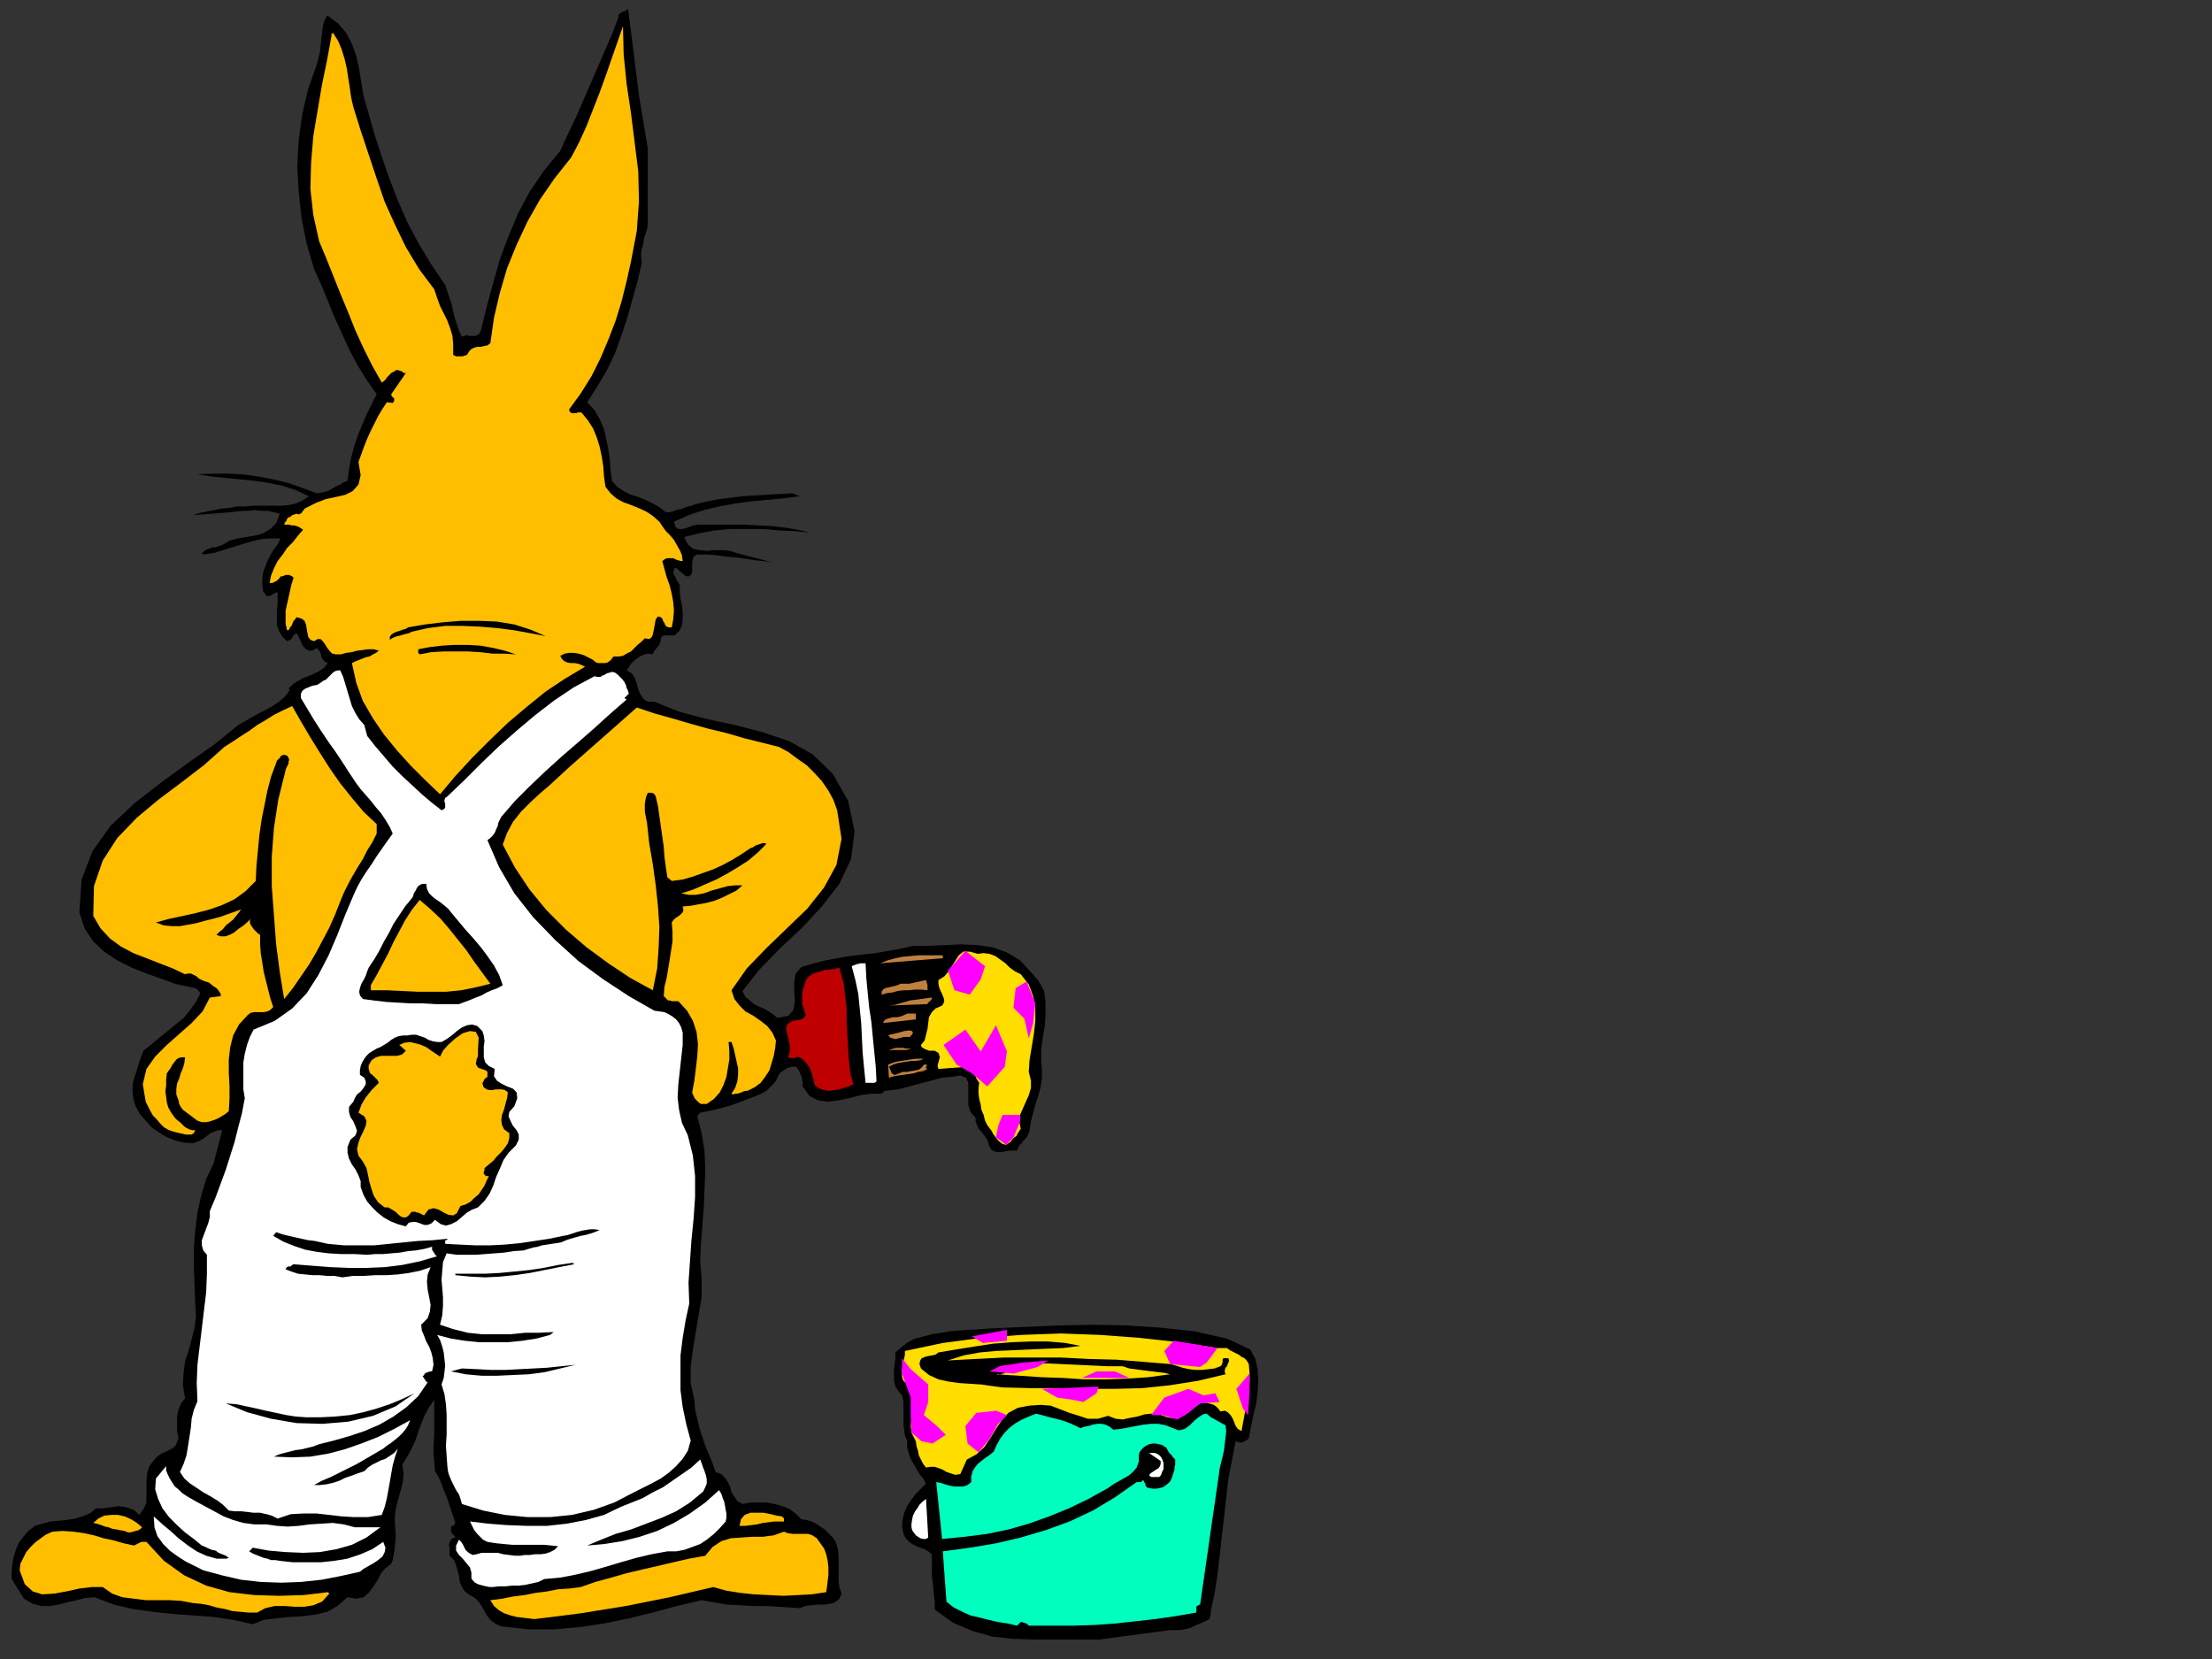 <?xml version="1.0" encoding="UTF-8" standalone="no"?>
<svg
   xmlns:dc="http://purl.org/dc/elements/1.1/"
   xmlns:cc="http://creativecommons.org/ns#"
   xmlns:rdf="http://www.w3.org/1999/02/22-rdf-syntax-ns#"
   xmlns:svg="http://www.w3.org/2000/svg"
   xmlns="http://www.w3.org/2000/svg"
   xmlns:sodipodi="http://sodipodi.sourceforge.net/DTD/sodipodi-0.dtd"
   xmlns:inkscape="http://www.inkscape.org/namespaces/inkscape"
   version="1.0"
   width="129.808mm"
   height="97.367mm"
   id="svg105"
   sodipodi:docname="GC001082.WMF">
  <rect width="100%" height="100%" fill="#333333" stroke="none"/>
  <sodipodi:namedview
     pagecolor="#ffffff"
     bordercolor="#666666"
     borderopacity="1"
     objecttolerance="10"
     gridtolerance="10"
     guidetolerance="10"
     inkscape:pageopacity="0"
     inkscape:pageshadow="2"
     inkscape:window-width="640"
     inkscape:window-height="480"
     id="namedview107" />
  <defs
     id="defs3">
    <pattern
       id="WMFhbasepattern"
       patternUnits="userSpaceOnUse"
       width="6"
       height="6"
       x="0"
       y="0" />
  </defs>
  <path
     style="fill:#000000;fill-rule:evenodd;fill-opacity:1;stroke:none;"
     d="  M 143.662,32.808   L 143.662,49.94   L 143.501,50.91   L 143.177,51.879   L 142.854,52.849   L 142.693,53.98   L 142.369,55.112   L 142.208,56.081   L 142.208,57.213   L 142.369,58.182   L 141.4,62.384   L 140.269,66.425   L 139.137,70.465   L 137.845,74.344   L 136.39,78.385   L 134.613,82.102   L 132.512,85.657   L 130.249,89.213   L 131.865,90.991   L 132.997,92.93   L 133.966,95.193   L 134.451,97.294   L 134.936,99.718   L 135.259,101.981   L 135.421,104.405   L 135.744,106.668   L 136.875,107.961   L 138.329,108.93   L 139.945,109.738   L 141.561,110.223   L 143.177,110.87   L 144.793,111.678   L 146.248,112.486   L 147.702,113.617   L 148.349,113.617   L 149.157,113.456   L 149.965,113.132   L 150.773,112.971   L 151.742,112.647   L 152.55,112.324   L 153.358,112.163   L 154.166,111.839   L 156.913,111.193   L 159.499,110.708   L 162.085,110.385   L 164.67,110.062   L 167.256,109.9   L 170.003,109.738   L 172.75,109.577   L 175.659,109.415   L 177.437,110.062   L 173.72,110.546   L 170.165,110.87   L 166.609,111.193   L 163.054,111.678   L 159.499,112.324   L 156.105,113.132   L 152.712,114.264   L 149.48,115.718   L 149.803,116.85   L 150.449,117.334   L 151.257,117.334   L 152.065,117.173   L 152.873,116.85   L 153.843,116.526   L 154.813,116.365   L 155.621,116.365   L 158.691,116.365   L 161.761,116.365   L 164.832,116.365   L 168.064,116.526   L 171.134,116.688   L 174.043,117.011   L 176.952,117.496   L 179.699,118.142   L 176.467,117.819   L 172.912,117.658   L 169.357,117.334   L 165.64,117.334   L 161.923,117.334   L 158.368,117.658   L 154.974,118.304   L 151.742,119.112   L 152.55,120.728   L 153.681,121.698   L 155.136,122.021   L 156.752,122.183   L 158.529,122.021   L 160.307,122.021   L 161.923,122.183   L 163.377,122.668   L 171.457,124.769   L 169.518,124.446   L 167.579,124.284   L 165.478,123.961   L 163.377,123.637   L 161.115,123.476   L 159.014,123.153   L 156.752,122.991   L 154.651,122.991   L 154.005,123.314   L 153.681,123.961   L 153.52,124.607   L 153.52,125.254   L 153.52,126.062   L 153.52,126.708   L 153.358,127.355   L 152.873,127.84   L 152.389,127.84   L 151.904,127.678   L 151.581,127.355   L 151.257,127.031   L 150.773,126.708   L 150.449,126.385   L 150.126,126.062   L 149.641,125.9   L 149.48,126.385   L 149.318,127.031   L 149.48,127.516   L 149.803,128.001   L 149.965,128.486   L 150.288,128.971   L 150.611,129.456   L 150.773,129.941   L 150.773,131.395   L 150.934,132.85   L 151.257,134.304   L 151.419,135.92   L 151.419,137.375   L 151.257,138.668   L 150.773,139.799   L 149.641,140.931   L 149.318,140.931   L 148.833,140.931   L 148.349,140.931   L 148.025,140.931   L 147.541,140.931   L 147.217,140.931   L 146.733,141.254   L 146.571,141.577   L 146.571,142.062   L 146.409,142.547   L 146.248,143.032   L 145.925,143.355   L 145.601,143.84   L 145.278,144.163   L 144.955,144.648   L 144.793,145.133   L 143.824,144.971   L 143.016,145.133   L 142.208,145.456   L 141.4,145.941   L 140.592,146.587   L 139.945,147.234   L 139.461,148.042   L 138.976,148.688   L 140.107,149.335   L 140.753,150.304   L 141.238,151.597   L 141.561,152.89   L 142.046,154.022   L 142.693,154.991   L 143.662,155.638   L 145.117,155.638   L 150.773,157.9   L 156.913,159.517   L 163.054,160.809   L 169.195,162.426   L 175.013,164.365   L 180.184,167.274   L 184.709,171.638   L 188.102,177.618   L 189.557,184.406   L 188.749,190.547   L 186.163,196.042   L 182.285,201.052   L 177.76,205.901   L 172.912,210.426   L 168.387,215.113   L 164.67,219.8   L 165.317,221.093   L 166.286,221.901   L 167.256,222.709   L 168.225,223.194   L 169.357,223.679   L 170.488,224.325   L 171.457,224.972   L 172.427,225.78   L 174.851,225.295   L 175.982,224.002   L 176.305,222.063   L 176.144,219.962   L 176.144,217.86   L 176.467,215.921   L 177.76,214.467   L 180.507,213.658   L 183.093,213.012   L 185.678,212.527   L 188.425,212.042   L 191.334,211.719   L 194.243,211.396   L 196.99,210.911   L 199.737,210.426   L 202.485,209.78   L 205.878,209.78   L 209.595,209.618   L 213.15,209.456   L 216.705,209.618   L 220.099,210.103   L 223.331,211.234   L 226.24,213.012   L 228.664,215.598   L 230.441,217.699   L 231.573,219.8   L 231.896,222.386   L 231.896,224.972   L 231.734,227.558   L 231.249,230.305   L 230.926,232.891   L 230.926,235.315   L 231.088,237.416   L 231.088,239.356   L 230.765,241.295   L 230.28,243.073   L 229.633,245.012   L 229.149,246.79   L 228.664,248.729   L 228.341,250.669   L 228.179,251.315   L 227.856,251.962   L 227.533,252.447   L 227.048,252.931   L 226.563,253.578   L 226.078,254.063   L 225.755,254.709   L 225.593,255.194   L 224.947,255.194   L 223.977,255.194   L 223.008,255.356   L 222.2,255.517   L 221.23,255.517   L 220.422,255.356   L 219.776,254.871   L 219.291,253.901   L 219.129,253.093   L 218.645,252.285   L 218.16,251.639   L 217.675,250.992   L 217.029,250.346   L 216.705,249.538   L 216.382,248.729   L 216.382,247.921   L 215.251,246.628   L 214.766,245.174   L 214.766,243.396   L 214.766,241.618   L 214.766,240.164   L 214.281,239.032   L 212.989,238.548   L 210.888,238.871   L 208.949,239.032   L 207.171,239.517   L 205.232,240.002   L 203.454,240.487   L 201.677,240.972   L 199.899,241.457   L 197.96,241.78   L 196.182,241.941   L 195.536,242.588   L 193.273,242.588   L 190.849,242.911   L 188.425,243.558   L 186.001,244.043   L 183.577,244.366   L 181.477,244.043   L 179.537,243.073   L 177.921,240.81   L 178.083,240.325   L 177.921,239.679   L 177.921,239.194   L 177.76,238.709   L 177.437,238.063   L 177.275,237.578   L 176.952,237.093   L 176.629,236.608   L 176.144,236.608   L 175.497,236.608   L 175.013,236.77   L 174.528,236.931   L 174.043,237.255   L 173.558,237.578   L 173.073,237.901   L 172.75,238.386   L 172.427,239.032   L 172.104,239.679   L 171.619,240.325   L 171.134,240.81   L 170.488,241.457   L 170.003,241.941   L 169.357,242.265   L 168.872,242.588   L 167.256,243.234   L 165.478,243.881   L 163.862,244.527   L 162.085,245.174   L 160.307,245.659   L 158.529,246.144   L 156.913,246.467   L 155.297,246.79   L 154.651,247.598   L 155.621,251.315   L 156.267,255.356   L 156.429,259.396   L 156.267,263.598   L 156.105,267.8   L 155.782,271.841   L 155.459,275.881   L 155.297,279.76   L 155.621,283.639   L 155.621,287.679   L 154.974,291.558   L 154.328,295.437   L 153.681,299.316   L 153.197,303.033   L 153.197,306.75   L 154.005,310.467   L 154.166,312.73   L 154.651,314.669   L 155.136,316.77   L 155.782,318.71   L 156.429,320.649   L 157.237,322.589   L 158.045,324.528   L 158.691,326.467   L 159.984,326.952   L 160.792,327.76   L 161.438,328.73   L 161.923,329.7   L 162.246,330.993   L 162.893,331.962   L 163.539,332.932   L 164.67,333.579   L 166.448,333.255   L 168.225,333.255   L 170.003,333.255   L 171.781,333.579   L 173.558,334.064   L 175.174,334.71   L 176.629,335.841   L 177.76,336.973   L 178.891,337.134   L 180.022,337.457   L 180.992,337.942   L 181.961,338.589   L 182.931,339.235   L 183.901,340.205   L 184.709,341.013   L 185.355,341.983   L 185.84,343.599   L 186.001,345.054   L 186.001,346.508   L 186.001,347.801   L 186.001,349.256   L 186.001,350.71   L 186.163,352.003   L 186.648,353.458   L 186.163,354.589   L 185.193,355.397   L 184.062,355.72   L 182.769,355.882   L 181.315,355.882   L 179.861,356.043   L 178.568,356.205   L 177.437,356.69   L 175.174,356.528   L 172.589,356.367   L 169.841,356.205   L 167.094,356.205   L 164.024,356.043   L 161.115,355.882   L 158.368,355.397   L 155.621,354.912   L 150.126,356.205   L 144.793,357.66   L 139.461,358.953   L 133.966,360.084   L 128.472,360.892   L 122.977,361.377   L 117.16,361.377   L 111.181,360.73   L 110.049,360.246   L 108.918,359.437   L 108.11,358.468   L 107.464,357.336   L 106.817,356.205   L 106.171,355.235   L 105.363,354.427   L 104.232,353.781   L 103.101,352.973   L 102.454,352.003   L 101.969,350.872   L 101.808,349.579   L 101.485,348.286   L 101.161,347.155   L 100.677,346.023   L 99.707,345.054   L 99.707,344.407   L 99.707,343.761   L 99.707,343.114   L 99.545,342.629   L 99.707,342.144   L 99.869,341.66   L 100.353,341.175   L 101,341.013   L 100.838,340.69   L 100.515,340.367   L 100.353,340.205   L 100.192,339.882   L 100.03,339.559   L 100.03,339.235   L 100.03,338.912   L 100.03,338.427   L 100.192,338.589   L 100.353,338.427   L 100.515,338.427   L 100.677,338.266   L 100.677,338.104   L 100.838,338.104   L 100.838,337.942   L 101,337.781   L 100.515,336.326   L 100.03,334.872   L 99.545,333.417   L 99.061,331.962   L 98.414,330.508   L 97.929,329.053   L 97.283,327.599   L 96.475,326.306   L 96.313,324.366   L 96.152,322.427   L 96.152,320.326   L 96.313,318.387   L 96.313,316.286   L 96.313,314.185   L 96.313,312.407   L 96.313,310.467   L 95.182,312.084   L 94.213,313.861   L 93.405,315.801   L 92.758,317.579   L 92.112,319.518   L 91.304,321.296   L 90.334,323.074   L 89.203,324.851   L 89.526,326.791   L 89.365,328.569   L 88.88,330.508   L 88.395,332.286   L 87.91,334.064   L 87.587,336.003   L 87.587,337.942   L 87.749,339.72   L 87.749,340.69   L 87.749,341.498   L 87.587,342.468   L 87.587,343.276   L 87.426,344.245   L 87.264,345.054   L 87.102,346.023   L 86.779,346.831   L 85.486,347.801   L 84.517,348.932   L 83.709,350.548   L 82.739,352.003   L 81.77,353.296   L 80.638,354.266   L 79.022,354.589   L 77.083,354.266   L 74.821,356.205   L 72.558,357.498   L 69.811,358.145   L 67.064,358.468   L 64.155,358.629   L 61.246,358.953   L 58.499,359.276   L 56.075,360.246   L 51.712,359.276   L 47.349,358.629   L 42.986,358.306   L 38.461,357.983   L 33.936,357.498   L 29.411,356.852   L 25.21,355.882   L 21.008,354.266   L 18.907,354.427   L 16.968,354.912   L 14.867,355.397   L 13.09,355.882   L 11.15,356.205   L 9.211,356.205   L 7.272,355.72   L 5.333,354.589   L 2.586,350.225   L 2.586,348.609   L 2.747,346.831   L 3.07,345.215   L 3.555,343.599   L 4.202,342.144   L 5.171,340.851   L 6.302,339.559   L 7.757,338.427   L 9.373,337.942   L 11.15,337.457   L 12.928,337.296   L 14.706,337.134   L 16.645,336.811   L 18.261,336.326   L 19.877,335.68   L 21.331,334.548   L 22.624,334.548   L 23.917,334.387   L 25.21,334.225   L 26.341,334.064   L 27.634,334.225   L 28.765,334.548   L 29.896,335.033   L 30.866,336.003   L 31.835,334.71   L 32.482,333.255   L 32.482,331.639   L 32.482,330.023   L 32.482,328.407   L 32.643,326.629   L 33.128,325.175   L 34.259,323.72   L 34.906,323.074   L 35.714,322.427   L 36.522,322.104   L 37.491,321.619   L 38.138,321.296   L 38.946,320.649   L 39.269,319.841   L 39.592,318.871   L 39.269,317.579   L 39.269,316.447   L 39.269,315.316   L 39.269,314.346   L 39.43,313.215   L 39.754,312.245   L 40.238,311.114   L 41.046,310.144   L 40.562,307.235   L 40.723,304.488   L 41.046,301.902   L 41.854,299.477   L 42.501,297.053   L 43.147,294.467   L 43.47,291.881   L 43.309,289.134   L 43.147,285.093   L 42.986,280.891   L 42.986,276.851   L 43.309,272.972   L 43.794,268.932   L 44.602,265.214   L 45.733,261.497   L 47.349,258.103   L 49.288,250.669   L 48.318,250.669   L 47.51,250.992   L 46.702,251.315   L 46.056,251.8   L 45.248,252.447   L 44.44,252.931   L 43.632,253.255   L 42.824,253.578   L 40.723,253.416   L 38.784,252.931   L 36.845,252.123   L 35.229,251.154   L 33.613,250.022   L 32.32,248.568   L 31.027,247.113   L 30.058,245.335   L 29.573,243.719   L 29.411,242.103   L 29.411,240.649   L 29.734,239.194   L 30.219,237.739   L 30.704,236.123   L 31.189,234.669   L 31.835,233.053   L 33.613,231.598   L 35.39,230.143   L 37.168,228.689   L 38.946,227.234   L 40.723,225.78   L 42.178,224.002   L 43.47,222.224   L 44.44,220.285   L 43.955,219.638   L 43.309,219.153   L 42.501,218.992   L 41.854,218.83   L 41.046,218.669   L 40.238,218.507   L 39.43,218.345   L 38.784,218.184   L 35.714,217.052   L 32.482,215.921   L 29.25,214.628   L 26.018,213.012   L 23.109,211.073   L 20.685,208.81   L 18.746,205.901   L 17.614,202.345   L 18.099,195.072   L 20.523,188.769   L 24.563,183.113   L 29.896,178.103   L 35.714,173.577   L 41.693,169.214   L 47.672,165.012   L 52.843,160.809   L 54.298,160.001   L 55.914,159.032   L 57.368,158.224   L 58.984,157.416   L 60.438,156.607   L 61.893,155.638   L 63.186,154.506   L 64.317,153.052   L 63.994,152.729   L 64.963,151.759   L 65.933,151.112   L 67.064,150.466   L 68.357,149.981   L 69.488,149.496   L 70.781,148.85   L 71.75,148.203   L 72.72,147.072   L 72.074,146.749   L 71.589,146.264   L 71.266,145.617   L 71.104,144.809   L 70.781,144.324   L 70.458,143.84   L 69.973,143.84   L 69.326,144.324   L 68.518,144.324   L 67.872,144.001   L 67.387,143.516   L 67.064,143.032   L 66.741,142.385   L 66.418,141.577   L 66.094,140.931   L 65.771,140.446   L 65.448,140.607   L 65.286,140.769   L 64.963,141.092   L 64.802,141.415   L 64.64,141.739   L 64.317,141.9   L 63.994,142.062   L 63.67,142.223   L 62.539,141.092   L 61.893,139.961   L 61.408,138.668   L 61.408,137.213   L 61.408,135.597   L 61.57,134.143   L 61.57,132.688   L 61.57,131.395   L 61.246,131.395   L 60.923,131.557   L 60.6,131.718   L 60.438,131.88   L 60.115,132.042   L 59.792,132.203   L 59.469,132.203   L 59.146,132.203   L 58.338,131.072   L 58.176,129.779   L 58.176,128.486   L 58.338,127.031   L 58.822,125.738   L 59.307,124.446   L 59.954,123.153   L 60.6,122.021   L 60.923,121.698   L 61.085,121.375   L 61.408,121.052   L 61.57,120.728   L 61.731,120.405   L 61.893,120.082   L 62.054,119.759   L 62.216,119.435   L 59.954,119.435   L 57.853,119.597   L 55.752,120.082   L 53.651,120.728   L 51.55,121.375   L 49.45,122.021   L 47.349,122.668   L 45.086,122.991   L 44.763,122.668   L 45.571,122.021   L 45.894,121.86   L 46.379,121.698   L 46.702,121.536   L 47.187,121.375   L 47.834,121.375   L 48.318,121.213   L 48.803,121.052   L 49.288,120.89   L 50.904,119.92   L 52.682,119.435   L 54.621,119.112   L 56.56,118.789   L 58.338,118.304   L 59.954,117.334   L 61.246,116.041   L 62.054,113.94   L 60.762,113.617   L 59.469,113.294   L 58.014,113.294   L 56.56,113.132   L 55.267,113.294   L 53.813,113.294   L 52.358,113.456   L 51.066,113.617   L 42.824,114.264   L 44.278,113.779   L 45.894,113.456   L 47.51,113.132   L 49.126,112.809   L 50.904,112.647   L 52.52,112.324   L 54.298,112.324   L 56.075,112.163   L 57.691,112.163   L 59.469,112.163   L 61.085,112.163   L 62.701,112.163   L 64.155,112.001   L 65.61,111.678   L 67.064,111.031   L 68.518,110.062   L 65.771,108.769   L 62.862,107.799   L 59.792,107.152   L 56.722,106.668   L 53.49,106.344   L 50.258,106.021   L 47.026,105.698   L 43.794,105.213   L 47.026,105.051   L 50.419,105.051   L 53.974,105.213   L 57.368,105.698   L 60.762,106.344   L 63.994,107.152   L 67.226,108.284   L 70.296,109.415   L 71.266,109.253   L 72.074,109.092   L 73.043,108.769   L 73.851,108.284   L 74.659,107.799   L 75.467,107.476   L 76.114,106.991   L 77.083,106.668   L 77.406,104.082   L 77.891,101.496   L 78.538,99.072   L 79.346,96.647   L 80.315,94.223   L 81.285,91.96   L 82.416,89.698   L 83.547,87.435   L 81.285,84.203   L 79.184,80.809   L 77.406,77.415   L 75.79,73.859   L 74.174,70.304   L 72.72,66.748   L 71.266,63.192   L 69.65,59.637   L 68.034,54.142   L 66.902,48.485   L 66.256,42.667   L 65.933,36.849   L 66.256,31.031   L 67.064,25.212   L 68.357,19.717   L 70.296,14.222   L 70.619,12.929   L 70.942,11.636   L 71.104,10.182   L 71.266,8.727   L 71.427,7.273   L 71.589,5.98   L 71.912,4.687   L 72.558,3.394   L 74.982,5.172   L 76.76,7.273   L 78.053,9.697   L 79.022,12.445   L 79.669,15.354   L 80.154,18.424   L 80.638,21.334   L 81.446,24.081   L 82.901,29.253   L 84.517,34.263   L 86.294,39.435   L 88.234,44.445   L 90.334,49.293   L 92.92,54.142   L 95.667,58.667   L 98.737,63.192   L 99.222,64.647   L 99.707,66.102   L 100.192,67.556   L 100.515,69.011   L 100.838,70.465   L 101.323,71.92   L 101.808,73.374   L 102.454,74.667   L 102.939,74.506   L 103.585,74.344   L 104.07,74.506   L 104.717,74.506   L 105.363,74.506   L 105.848,74.344   L 106.333,74.021   L 106.656,73.374   L 107.949,68.041   L 109.403,62.708   L 110.857,57.536   L 112.797,52.364   L 114.897,47.354   L 117.483,42.505   L 120.553,37.98   L 124.27,33.455   L 125.886,29.899   L 127.664,26.182   L 129.28,22.465   L 130.896,18.748   L 132.512,15.03   L 134.128,11.313   L 135.744,7.596   L 137.198,3.717   L 137.198,3.394   L 137.36,3.071   L 137.683,2.909   L 138.006,2.586   L 138.329,2.586   L 138.653,2.424   L 138.976,2.263   L 139.299,1.939   L 139.784,5.657   L 140.269,9.535   L 140.753,13.414   L 141.238,17.293   L 141.723,21.172   L 142.369,25.051   L 143.016,28.93   L 143.662,32.808  z "
     id="path5" />
  <path
     style="fill:#ffbf00;fill-rule:evenodd;fill-opacity:1;stroke:none;"
     d="  M 139.945,58.021   L 138.976,62.384   L 137.845,66.91   L 136.552,71.112   L 134.936,75.314   L 133.158,79.516   L 131.219,83.395   L 128.795,87.273   L 126.209,90.829   L 126.371,91.314   L 126.533,91.476   L 126.856,91.637   L 127.341,91.637   L 127.825,91.637   L 128.149,91.476   L 128.633,91.476   L 128.957,91.476   L 130.411,93.253   L 131.542,95.031   L 132.35,96.971   L 132.997,99.072   L 133.481,101.334   L 133.805,103.435   L 133.966,105.698   L 134.289,107.961   L 135.421,109.415   L 136.713,110.546   L 138.168,111.355   L 139.945,112.001   L 141.561,112.647   L 143.339,113.456   L 144.793,114.425   L 146.248,115.718   L 146.894,116.688   L 147.702,117.819   L 148.672,118.789   L 149.48,119.759   L 150.126,120.89   L 150.773,122.021   L 151.257,123.153   L 151.419,124.446   L 151.096,124.446   L 150.449,124.284   L 149.965,124.122   L 149.318,123.799   L 148.672,123.799   L 148.025,123.799   L 147.541,123.961   L 146.894,124.446   L 147.379,126.223   L 147.864,128.001   L 148.51,129.779   L 148.995,131.718   L 149.318,133.496   L 149.48,135.436   L 149.318,137.375   L 148.995,139.153   L 148.349,139.153   L 147.864,138.991   L 147.541,138.668   L 147.379,138.183   L 147.056,137.698   L 146.894,137.213   L 146.571,136.89   L 145.925,136.728   L 145.44,137.375   L 145.278,138.183   L 145.117,139.153   L 144.955,139.961   L 144.793,140.769   L 144.47,141.415   L 143.985,141.739   L 143.016,141.577   L 142.208,142.385   L 141.4,143.032   L 140.592,143.84   L 139.945,144.486   L 138.976,144.971   L 138.168,145.456   L 137.198,145.617   L 136.067,145.617   L 135.582,146.264   L 135.259,146.587   L 134.774,146.91   L 134.289,147.072   L 133.805,147.072   L 133.158,147.072   L 132.673,147.072   L 132.189,146.91   L 131.381,146.264   L 130.411,145.779   L 129.441,145.294   L 128.31,144.971   L 127.341,144.809   L 126.209,144.809   L 125.24,144.971   L 124.27,145.456   L 124.593,146.102   L 125.078,146.587   L 125.725,146.91   L 126.533,147.072   L 127.502,147.072   L 128.31,147.234   L 129.118,147.557   L 129.765,147.88   L 125.401,150.466   L 121.038,153.375   L 116.837,156.769   L 112.635,160.325   L 108.595,164.203   L 104.717,168.082   L 101,172.123   L 97.606,176.163   L 94.374,173.092   L 91.142,169.86   L 88.072,166.466   L 85.163,162.911   L 82.739,159.355   L 80.477,155.476   L 79.022,151.436   L 78.053,147.072   L 78.699,146.749   L 79.507,146.426   L 80.315,146.102   L 81.123,145.779   L 81.931,145.617   L 82.739,145.133   L 83.386,144.809   L 84.032,144.324   L 82.901,144.001   L 81.608,144.001   L 80.477,144.163   L 79.184,144.324   L 78.053,144.648   L 76.76,144.809   L 75.629,145.133   L 74.498,145.133   L 73.69,144.971   L 73.205,144.486   L 72.558,143.678   L 72.074,142.87   L 71.589,142.223   L 71.104,141.739   L 70.458,141.739   L 69.65,142.223   L 68.842,141.9   L 68.357,141.254   L 68.195,140.446   L 68.034,139.476   L 67.872,138.506   L 67.549,137.698   L 66.902,137.213   L 65.771,136.89   L 65.448,137.375   L 65.125,137.698   L 64.963,138.021   L 64.802,138.506   L 64.64,138.829   L 64.317,139.153   L 64.155,139.638   L 63.67,139.799   L 63.347,138.345   L 63.347,136.89   L 63.347,135.436   L 63.67,133.981   L 63.994,132.526   L 64.317,131.072   L 64.64,129.617   L 65.125,128.163   L 64.802,127.84   L 64.478,127.678   L 64.155,127.516   L 63.832,127.516   L 63.347,127.516   L 63.024,127.678   L 62.539,127.84   L 62.216,127.84   L 62.054,128.163   L 61.731,128.486   L 61.408,128.809   L 61.085,128.971   L 60.762,129.132   L 60.438,129.294   L 60.115,129.294   L 59.792,129.294   L 60.115,127.678   L 60.762,126.062   L 61.57,124.446   L 62.701,122.991   L 63.67,121.536   L 64.963,120.243   L 66.094,118.789   L 67.226,117.496   L 66.741,117.173   L 66.256,116.85   L 65.771,116.688   L 65.286,116.526   L 64.64,116.526   L 64.155,116.365   L 63.509,116.365   L 63.024,116.365   L 63.186,115.88   L 63.509,115.557   L 63.67,115.072   L 63.994,114.748   L 64.478,114.587   L 64.802,114.264   L 65.286,114.102   L 65.771,113.94   L 66.256,114.102   L 66.579,113.94   L 66.902,113.779   L 67.064,113.456   L 67.387,113.132   L 67.549,112.809   L 67.872,112.647   L 68.195,112.486   L 70.134,111.516   L 72.235,110.708   L 74.498,110.223   L 76.598,109.738   L 78.214,108.93   L 79.507,107.476   L 79.992,105.375   L 79.507,102.466   L 80.154,100.688   L 80.8,98.91   L 81.446,97.294   L 82.254,95.516   L 83.062,93.9   L 83.87,92.284   L 84.84,90.667   L 85.81,89.213   L 87.102,89.375   L 87.264,89.213   L 87.426,88.89   L 87.426,88.728   L 87.426,88.405   L 87.102,88.082   L 86.941,87.92   L 86.779,87.597   L 86.779,87.435   L 90.011,82.748   L 89.688,82.748   L 89.365,82.587   L 89.203,82.425   L 88.88,82.263   L 88.718,82.263   L 88.395,82.102   L 88.072,82.102   L 87.749,82.102   L 87.426,82.425   L 86.941,82.587   L 86.618,82.91   L 86.133,83.395   L 85.81,83.718   L 85.486,84.203   L 85.163,84.526   L 84.678,84.849   L 82.578,81.132   L 80.638,77.253   L 78.861,73.374   L 77.245,69.334   L 75.629,65.455   L 74.013,61.415   L 72.397,57.374   L 70.781,53.495   L 69.488,47.677   L 68.842,41.859   L 69.003,36.041   L 69.488,30.222   L 70.458,24.404   L 71.427,18.748   L 72.558,13.253   L 73.528,7.919   L 73.528,7.919   L 73.528,7.758   L 73.528,7.596   L 73.528,7.434   L 73.69,7.434   L 73.851,7.273   L 74.982,9.051   L 75.79,10.99   L 76.437,13.091   L 76.922,15.192   L 77.245,17.293   L 77.568,19.394   L 77.891,21.657   L 78.376,23.758   L 79.992,28.93   L 81.77,34.263   L 83.547,39.596   L 85.325,44.768   L 87.587,49.778   L 90.011,54.788   L 92.92,59.637   L 96.313,64.162   L 96.96,66.102   L 97.606,67.879   L 98.414,69.496   L 99.222,71.112   L 99.869,72.89   L 100.353,74.506   L 100.515,76.445   L 100.515,78.708   L 100.838,78.869   L 101.161,79.031   L 101.485,79.031   L 101.808,79.031   L 102.293,79.031   L 102.616,79.031   L 103.101,78.869   L 103.585,78.708   L 104.07,77.9   L 104.555,77.415   L 105.201,77.092   L 105.848,76.93   L 106.656,76.93   L 107.302,76.768   L 108.11,76.607   L 108.757,76.122   L 109.565,70.465   L 110.857,64.97   L 112.473,59.475   L 114.574,54.304   L 116.998,49.132   L 119.745,44.283   L 122.977,39.596   L 126.694,34.909   L 128.472,31.515   L 130.088,27.96   L 131.542,24.243   L 132.997,20.525   L 134.289,16.97   L 135.582,13.253   L 136.875,9.535   L 138.168,5.818   L 138.329,12.121   L 138.976,18.586   L 139.945,25.051   L 140.753,31.515   L 141.561,37.98   L 141.723,44.606   L 141.238,51.233   L 139.945,58.021  z "
     id="path7" />
  <path
     style="fill:#000000;fill-rule:evenodd;fill-opacity:1;stroke:none;"
     d="  M 121.038,141.092   L 117.645,140.446   L 114.089,139.799   L 110.373,139.314   L 106.494,138.991   L 102.616,138.829   L 98.737,138.829   L 94.859,139.314   L 91.304,140.122   L 90.657,140.446   L 90.011,140.607   L 89.365,140.769   L 88.88,140.931   L 88.234,141.092   L 87.587,141.254   L 86.941,141.577   L 86.456,141.9   L 86.456,141.254   L 86.779,140.769   L 87.264,140.446   L 87.91,140.122   L 88.557,139.961   L 89.365,139.638   L 90.011,139.476   L 90.496,139.153   L 94.213,138.506   L 98.253,138.021   L 102.131,137.698   L 106.333,137.698   L 110.211,137.86   L 114.089,138.506   L 117.645,139.638   L 121.038,141.092  z "
     id="path9" />
  <path
     style="fill:#000000;fill-rule:evenodd;fill-opacity:1;stroke:none;"
     d="  M 114.413,145.133   L 111.827,144.971   L 109.241,144.971   L 106.494,144.648   L 103.747,144.486   L 101,144.486   L 98.414,144.486   L 95.667,144.648   L 93.081,145.133   L 92.92,144.971   L 92.758,144.809   L 92.758,144.809   L 92.758,144.648   L 92.758,144.486   L 92.758,144.324   L 92.758,144.163   L 92.758,144.001   L 95.344,143.516   L 98.091,143.193   L 100.838,143.032   L 103.747,143.032   L 106.494,143.193   L 109.241,143.678   L 111.989,144.324   L 114.413,145.133  z "
     id="path11" />
  <path
     style="fill:#ffffff;fill-rule:evenodd;fill-opacity:1;stroke:none;"
     d="  M 75.467,148.688   L 76.114,150.143   L 76.598,151.759   L 77.083,153.375   L 77.568,154.991   L 78.053,156.607   L 78.861,158.224   L 79.669,159.517   L 80.8,160.809   L 81.446,163.234   L 83.224,165.496   L 85.163,167.759   L 87.102,170.022   L 89.203,172.123   L 91.304,174.062   L 93.566,176.163   L 95.667,177.941   L 97.929,179.719   L 98.576,179.395   L 98.737,179.072   L 98.737,178.749   L 98.737,178.264   L 98.576,177.779   L 98.576,177.456   L 98.737,176.971   L 99.222,176.648   L 103.101,172.931   L 106.817,169.214   L 110.696,165.496   L 114.736,161.941   L 118.776,158.547   L 122.977,155.314   L 127.341,152.405   L 131.865,149.981   L 132.512,150.143   L 133.158,150.143   L 133.643,149.819   L 134.128,149.658   L 134.613,149.335   L 135.259,149.173   L 135.744,149.011   L 136.39,149.173   L 137.037,149.658   L 137.521,150.143   L 138.006,150.628   L 138.491,151.274   L 138.814,151.921   L 138.976,152.567   L 139.299,153.213   L 139.461,153.86   L 138.491,154.83   L 138.976,155.153   L 135.259,158.385   L 131.704,161.618   L 127.987,164.85   L 124.432,167.921   L 120.877,171.153   L 117.483,174.385   L 114.251,177.618   L 111.181,181.173   L 110.857,181.82   L 110.534,182.466   L 110.373,183.274   L 110.049,183.921   L 109.726,184.729   L 109.241,185.375   L 108.757,185.86   L 108.11,186.345   L 110.696,192.325   L 114.089,198.143   L 118.291,203.477   L 123.139,208.487   L 128.31,213.174   L 133.805,217.214   L 139.461,220.931   L 145.117,224.164   L 146.248,224.325   L 147.379,224.487   L 148.349,224.972   L 149.157,225.457   L 149.965,226.103   L 150.611,226.911   L 151.096,227.881   L 151.419,229.012   L 151.419,231.76   L 151.096,234.669   L 150.773,237.578   L 150.449,240.487   L 150.288,243.396   L 150.611,246.144   L 151.257,249.053   L 152.55,251.8   L 153.681,256.325   L 154.166,260.851   L 154.166,265.538   L 153.843,270.225   L 153.358,275.073   L 153.035,279.76   L 152.712,284.447   L 152.873,289.134   L 152.065,292.851   L 151.419,296.73   L 150.934,300.609   L 150.934,304.488   L 150.934,308.366   L 151.419,312.084   L 152.227,315.962   L 153.197,319.518   L 152.55,321.781   L 151.419,323.558   L 149.965,325.175   L 148.349,326.629   L 146.571,327.922   L 144.47,329.053   L 142.531,330.023   L 140.592,330.993   L 136.229,333.255   L 131.704,334.872   L 126.856,336.003   L 122.008,336.488   L 116.998,336.488   L 111.989,336.003   L 107.141,335.033   L 102.454,333.579   L 102.131,332.447   L 101.808,331.478   L 101.161,330.508   L 100.677,329.538   L 100.192,328.569   L 99.707,327.437   L 99.384,326.467   L 99.222,325.175   L 99.061,322.912   L 98.899,320.649   L 99.061,318.225   L 99.061,315.962   L 99.061,313.7   L 98.899,311.437   L 98.576,309.174   L 97.929,307.073   L 98.414,305.619   L 98.576,304.326   L 98.737,302.871   L 98.576,301.417   L 98.414,299.962   L 98.091,298.669   L 97.606,297.215   L 96.96,296.083   L 100.03,296.891   L 103.101,297.376   L 106.333,297.7   L 109.565,297.7   L 112.635,297.7   L 115.867,297.376   L 118.937,296.891   L 122.008,296.083   L 122.816,295.437   L 119.584,295.599   L 116.513,295.599   L 113.281,295.922   L 110.049,295.922   L 106.817,295.922   L 103.747,295.599   L 100.515,294.79   L 97.606,293.821   L 98.091,291.72   L 98.253,289.619   L 98.253,287.679   L 98.091,285.74   L 97.929,283.8   L 98.091,281.861   L 98.253,279.922   L 99.061,277.982   L 101.323,278.305   L 103.424,278.305   L 105.525,278.305   L 107.625,278.144   L 109.726,277.982   L 111.827,277.821   L 113.928,277.497   L 116.19,277.336   L 117.16,277.013   L 118.291,276.689   L 119.261,276.528   L 120.23,276.204   L 121.361,276.043   L 122.331,275.881   L 123.462,275.72   L 124.432,275.558   L 125.563,275.073   L 126.533,274.75   L 127.664,274.427   L 128.795,274.103   L 129.765,273.942   L 130.896,273.619   L 131.865,273.295   L 132.997,272.81   L 131.865,272.649   L 130.896,272.649   L 129.926,272.81   L 128.957,272.972   L 127.825,273.295   L 126.856,273.619   L 125.886,273.942   L 124.917,274.103   L 121.846,274.75   L 118.614,275.235   L 115.382,275.72   L 111.989,276.043   L 108.757,276.204   L 105.363,276.204   L 101.969,276.043   L 98.737,275.881   L 98.737,275.073   L 98.737,275.073   L 98.899,275.073   L 98.899,275.073   L 99.061,275.073   L 99.061,275.073   L 99.222,274.911   L 99.222,274.911   L 99.222,274.75   L 95.99,275.073   L 92.758,275.235   L 89.526,275.558   L 86.294,275.881   L 83.062,276.204   L 79.669,276.204   L 76.275,276.204   L 72.72,275.881   L 71.266,275.558   L 69.811,275.235   L 68.357,275.073   L 66.902,274.75   L 65.448,274.427   L 63.994,274.103   L 62.701,273.78   L 61.246,273.295   L 60.6,274.103   L 62.862,275.396   L 65.286,276.366   L 67.71,277.174   L 70.296,277.659   L 72.882,277.982   L 75.629,278.144   L 78.538,278.144   L 81.446,278.305   L 83.224,278.144   L 85.002,278.144   L 86.779,277.982   L 88.718,277.821   L 90.496,277.497   L 92.273,277.336   L 94.051,277.013   L 95.829,276.528   L 95.829,276.851   L 95.829,277.174   L 95.99,277.497   L 96.152,277.659   L 96.313,277.982   L 96.475,278.144   L 96.637,278.467   L 96.96,278.629   L 93.081,279.76   L 89.203,280.568   L 85.325,281.053   L 81.285,281.215   L 77.406,281.215   L 73.366,281.053   L 69.165,280.73   L 65.125,280.406   L 64.802,280.568   L 64.64,280.73   L 64.478,280.891   L 64.155,280.891   L 63.994,280.891   L 63.67,281.053   L 63.509,281.215   L 63.347,281.538   L 64.64,282.023   L 66.094,282.508   L 67.71,282.669   L 69.326,282.831   L 70.942,282.831   L 72.558,282.992   L 74.174,282.992   L 75.952,283.316   L 78.214,282.992   L 80.638,282.992   L 83.224,282.831   L 85.648,282.831   L 88.234,282.669   L 90.657,282.346   L 93.081,281.861   L 95.505,281.053   L 94.859,282.669   L 94.697,284.285   L 94.859,286.063   L 95.182,287.679   L 95.505,289.457   L 95.344,290.912   L 94.859,292.366   L 93.405,293.821   L 93.566,295.114   L 94.051,296.245   L 94.536,297.538   L 95.182,298.669   L 95.667,299.962   L 95.99,301.255   L 96.152,302.71   L 95.829,304.164   L 95.667,304.164   L 95.344,304.164   L 95.021,304.326   L 94.859,304.326   L 94.536,304.488   L 94.213,304.649   L 94.051,304.972   L 93.728,305.296   L 93.889,305.457   L 94.051,305.619   L 94.051,305.78   L 94.213,305.942   L 94.374,306.104   L 94.374,306.265   L 94.536,306.427   L 94.859,306.589   L 92.758,309.659   L 90.173,312.084   L 87.264,314.185   L 84.194,315.962   L 80.8,317.417   L 77.406,318.548   L 74.013,319.518   L 70.781,320.326   L 69.488,320.811   L 68.195,321.134   L 66.902,321.457   L 65.61,321.619   L 64.317,321.942   L 63.024,322.265   L 61.893,322.589   L 60.762,323.074   L 64.802,323.235   L 68.842,323.074   L 72.72,322.427   L 76.437,321.457   L 80.154,320.164   L 83.87,318.71   L 87.426,316.932   L 90.981,314.993   L 90.496,316.124   L 90.011,316.932   L 89.203,317.902   L 88.557,318.548   L 87.587,319.356   L 86.779,320.003   L 85.81,320.649   L 85.002,321.296   L 83.062,322.427   L 81.123,323.558   L 79.184,324.69   L 77.245,325.659   L 75.306,326.629   L 73.366,327.599   L 71.427,328.407   L 69.65,329.377   L 70.942,329.377   L 72.397,329.215   L 73.851,328.892   L 75.306,328.407   L 76.598,327.76   L 78.053,327.276   L 79.346,326.791   L 80.8,326.306   L 81.608,325.498   L 82.578,324.851   L 83.547,324.366   L 84.517,323.882   L 85.486,323.558   L 86.456,322.912   L 87.426,322.265   L 88.234,321.296   L 87.587,323.235   L 87.102,325.013   L 86.779,326.791   L 86.456,328.73   L 86.133,330.508   L 85.81,332.286   L 85.325,334.225   L 84.678,336.003   L 81.608,336.488   L 78.538,336.488   L 75.79,336.326   L 73.043,336.003   L 70.134,335.68   L 67.387,335.68   L 64.478,335.841   L 61.57,336.811   L 60.277,336.165   L 59.146,335.841   L 57.691,335.518   L 56.237,335.518   L 54.944,335.356   L 53.49,335.195   L 52.035,335.195   L 50.742,335.033   L 49.45,333.74   L 48.157,332.771   L 46.541,331.801   L 45.086,330.993   L 43.632,330.023   L 42.178,329.053   L 40.885,327.922   L 39.915,326.467   L 40.723,324.69   L 41.37,322.75   L 41.693,320.811   L 42.016,318.71   L 42.339,316.609   L 42.501,314.669   L 42.986,312.73   L 43.794,310.791   L 43.632,306.75   L 43.794,302.71   L 44.278,298.669   L 44.763,294.629   L 45.248,290.588   L 45.733,286.548   L 45.894,282.508   L 45.894,278.305   L 45.086,277.336   L 44.763,276.204   L 44.763,275.073   L 45.248,273.78   L 45.733,272.487   L 46.218,271.194   L 46.541,269.901   L 46.541,268.608   L 47.834,265.538   L 48.965,262.467   L 50.096,259.396   L 51.066,256.325   L 52.035,253.255   L 52.843,250.022   L 53.651,246.952   L 54.298,243.558   L 53.974,241.618   L 53.974,239.679   L 53.974,237.578   L 53.974,235.638   L 54.298,233.699   L 54.782,231.76   L 55.429,229.982   L 56.237,228.366   L 60.923,226.426   L 64.802,223.679   L 68.034,220.285   L 70.619,216.244   L 72.882,211.881   L 74.821,207.355   L 76.598,202.83   L 78.376,198.628   L 79.184,196.85   L 80.154,195.072   L 81.285,193.295   L 82.416,191.678   L 83.547,189.901   L 84.678,188.284   L 85.81,186.668   L 87.102,184.891   L 86.456,183.436   L 85.486,181.82   L 84.517,180.365   L 83.386,179.072   L 82.254,177.618   L 81.123,176.325   L 79.992,175.032   L 79.022,173.739   L 77.406,171.315   L 75.952,169.052   L 74.336,166.628   L 72.72,164.365   L 71.104,161.941   L 69.65,159.678   L 68.195,157.254   L 66.741,154.83   L 66.741,153.86   L 67.064,153.213   L 67.71,152.729   L 68.518,152.405   L 69.326,152.082   L 70.296,151.921   L 71.104,151.436   L 71.75,150.951   L 72.235,150.789   L 72.72,150.304   L 73.043,149.981   L 73.528,149.496   L 73.851,149.173   L 74.336,148.85   L 74.982,148.688   L 75.467,148.688  z "
     id="path13" />
  <path
     style="fill:#ffbf00;fill-rule:evenodd;fill-opacity:1;stroke:none;"
     d="  M 64.802,156.607   L 66.741,160.001   L 68.842,163.557   L 70.942,166.951   L 73.205,170.507   L 75.467,173.739   L 78.053,176.971   L 80.638,180.042   L 83.547,182.789   L 83.547,184.891   L 82.578,186.83   L 81.446,188.608   L 80.477,190.547   L 79.346,192.325   L 78.214,194.264   L 77.245,196.042   L 76.275,197.982   L 75.467,199.921   L 74.336,202.83   L 73.043,205.739   L 71.589,208.487   L 70.134,211.234   L 68.518,213.982   L 66.741,216.568   L 64.963,219.153   L 63.024,221.578   L 62.054,215.598   L 61.246,209.456   L 60.762,202.992   L 60.277,196.527   L 60.277,190.062   L 60.762,183.598   L 61.731,177.294   L 63.347,170.83   L 63.347,170.668   L 63.509,170.345   L 63.67,170.022   L 63.832,169.698   L 63.994,169.375   L 63.994,168.89   L 64.155,168.567   L 63.994,168.082   L 63.67,167.597   L 63.186,167.436   L 62.862,167.436   L 62.378,167.597   L 62.054,168.082   L 61.731,168.406   L 61.408,168.729   L 61.246,169.214   L 60.115,172.284   L 59.307,175.355   L 58.661,178.587   L 58.014,181.82   L 57.53,185.214   L 57.206,188.608   L 56.883,192.002   L 56.722,195.396   L 54.459,197.658   L 52.035,199.436   L 49.288,200.729   L 46.541,201.699   L 43.47,202.507   L 40.562,203.153   L 37.491,203.8   L 34.582,204.608   L 36.36,205.254   L 38.138,205.416   L 39.915,205.416   L 41.693,205.093   L 43.47,204.769   L 45.248,204.285   L 47.187,203.8   L 48.965,203.315   L 53.49,201.699   L 53.005,202.345   L 52.358,203.153   L 51.712,203.961   L 50.904,204.608   L 50.096,205.254   L 49.45,206.062   L 48.642,206.709   L 47.995,207.355   L 48.965,207.679   L 49.934,207.679   L 50.904,207.355   L 51.874,206.87   L 52.843,206.062   L 53.813,205.416   L 54.782,204.608   L 55.59,203.8   L 55.429,204.123   L 55.429,204.608   L 55.59,205.093   L 55.914,205.578   L 56.237,206.062   L 56.722,206.547   L 57.206,207.032   L 57.691,207.355   L 57.691,209.456   L 57.853,211.557   L 58.176,213.497   L 58.499,215.598   L 58.984,217.537   L 59.469,219.477   L 59.954,221.416   L 60.6,223.355   L 59.954,224.002   L 59.307,224.325   L 58.499,224.487   L 57.853,224.487   L 57.045,224.487   L 56.398,224.487   L 55.59,224.648   L 54.944,225.133   L 53.005,227.234   L 51.712,229.659   L 51.066,232.244   L 50.742,234.992   L 50.742,237.901   L 50.904,240.81   L 50.904,243.719   L 50.742,246.467   L 49.934,247.113   L 49.126,247.598   L 48.318,248.083   L 47.51,248.406   L 46.541,248.729   L 45.733,248.891   L 44.763,248.891   L 43.794,248.568   L 43.147,248.083   L 42.501,247.598   L 41.854,247.113   L 41.208,246.628   L 40.562,246.144   L 40.077,245.497   L 39.754,244.851   L 39.592,244.043   L 39.107,242.75   L 39.107,241.457   L 39.269,240.325   L 39.754,239.194   L 40.077,238.063   L 40.562,236.931   L 40.885,235.8   L 41.046,234.507   L 40.238,234.507   L 39.592,234.669   L 39.107,234.992   L 38.622,235.638   L 38.138,236.285   L 37.814,236.931   L 37.33,237.578   L 37.006,238.063   L 36.845,239.517   L 36.845,240.81   L 36.683,242.103   L 36.845,243.234   L 37.006,244.527   L 37.33,245.659   L 37.976,246.79   L 38.784,247.921   L 39.269,248.406   L 39.915,248.891   L 40.4,249.376   L 40.885,249.861   L 41.37,250.184   L 42.016,250.507   L 42.662,250.669   L 43.309,250.669   L 42.986,251.315   L 42.501,251.639   L 41.854,251.639   L 41.208,251.639   L 40.562,251.477   L 39.754,251.315   L 39.107,251.154   L 38.461,250.992   L 37.491,250.669   L 36.36,250.022   L 35.552,249.214   L 34.744,248.245   L 33.936,247.436   L 33.29,246.305   L 32.805,245.335   L 32.32,244.366   L 31.674,240.487   L 32.482,237.093   L 34.421,234.345   L 37.006,231.76   L 39.754,229.335   L 42.501,226.911   L 44.925,224.325   L 46.541,221.254   L 48.965,220.931   L 48.965,220.446   L 48.642,219.962   L 48.318,219.477   L 47.995,219.153   L 47.51,218.83   L 47.026,218.507   L 46.702,218.184   L 46.218,217.86   L 45.571,217.699   L 44.763,217.376   L 44.117,217.052   L 43.632,216.568   L 42.986,216.244   L 42.339,215.921   L 41.693,215.921   L 41.046,216.083   L 38.299,214.79   L 35.39,213.658   L 32.482,212.527   L 29.573,211.396   L 26.826,209.941   L 24.402,208.163   L 22.301,205.901   L 20.685,203.153   L 20.846,196.527   L 22.786,190.87   L 26.018,185.86   L 30.381,181.335   L 35.229,177.294   L 40.4,173.416   L 45.248,169.698   L 49.773,165.658   L 51.55,164.527   L 53.49,163.234   L 55.267,162.102   L 57.045,160.809   L 58.984,159.678   L 60.762,158.547   L 62.701,157.577   L 64.802,156.607  z "
     id="path15" />
  <path
     style="fill:#ffbf00;fill-rule:evenodd;fill-opacity:1;stroke:none;"
     d="  M 172.75,165.658   L 174.851,166.789   L 176.79,168.244   L 178.891,169.698   L 180.669,171.476   L 182.285,173.254   L 183.739,175.355   L 184.87,177.456   L 185.678,179.719   L 186.648,186.022   L 185.517,191.84   L 182.769,196.85   L 179.053,201.537   L 174.528,205.901   L 170.003,210.264   L 165.64,214.79   L 162.246,219.638   L 162.893,221.578   L 164.024,223.032   L 165.317,224.325   L 167.094,225.295   L 168.71,226.426   L 170.165,227.558   L 171.296,229.012   L 172.104,230.79   L 171.942,232.406   L 171.619,234.184   L 171.134,235.8   L 170.649,237.416   L 169.68,238.871   L 168.71,240.164   L 167.417,241.133   L 165.801,241.941   L 165.317,241.941   L 164.832,242.103   L 164.509,242.265   L 164.024,242.426   L 163.539,242.588   L 163.054,242.588   L 162.569,242.75   L 162.246,242.588   L 163.054,241.295   L 163.539,239.84   L 163.701,238.386   L 163.701,236.931   L 163.377,235.477   L 163.054,234.022   L 162.731,232.568   L 162.246,231.113   L 161.6,231.113   L 161.761,233.053   L 161.761,234.992   L 161.438,236.931   L 161.115,238.871   L 160.469,240.649   L 159.661,242.265   L 158.368,243.719   L 156.752,244.851   L 155.944,244.851   L 155.459,244.851   L 154.974,244.527   L 154.651,244.204   L 154.166,243.719   L 154.005,243.396   L 153.681,242.75   L 153.52,242.265   L 154.005,239.679   L 154.328,237.093   L 154.651,234.345   L 154.813,231.598   L 154.489,228.85   L 153.681,226.426   L 152.389,224.164   L 150.449,222.063   L 149.965,222.063   L 149.48,222.063   L 148.995,222.063   L 148.672,221.901   L 148.187,221.901   L 147.864,221.578   L 147.541,221.254   L 147.217,220.931   L 147.379,218.83   L 147.864,216.891   L 148.187,214.951   L 148.51,213.012   L 148.833,210.911   L 149.157,208.81   L 149.157,206.709   L 148.995,204.608   L 149.318,204.123   L 149.803,203.638   L 150.288,203.315   L 150.773,202.992   L 151.096,202.668   L 151.419,202.345   L 151.581,201.86   L 151.419,201.052   L 153.197,200.891   L 154.974,200.567   L 156.752,200.244   L 158.529,199.759   L 160.145,199.113   L 161.761,198.305   L 163.377,197.497   L 164.67,196.365   L 163.054,196.365   L 161.438,196.527   L 159.661,197.012   L 157.883,197.497   L 156.105,198.143   L 154.328,198.466   L 152.712,198.466   L 151.096,198.143   L 153.681,197.335   L 156.267,196.204   L 158.853,195.072   L 161.277,193.779   L 163.701,192.325   L 165.963,190.87   L 168.064,189.093   L 170.003,187.153   L 169.518,186.992   L 169.195,186.992   L 168.71,187.153   L 168.225,187.315   L 167.741,187.476   L 167.417,187.638   L 166.933,187.961   L 166.448,188.123   L 164.509,189.416   L 162.408,190.709   L 160.307,191.84   L 158.206,192.81   L 155.944,193.618   L 153.681,194.426   L 151.419,195.072   L 148.995,195.396   L 148.025,194.588   L 147.702,192.487   L 147.379,190.062   L 147.217,187.8   L 146.894,185.537   L 146.571,183.274   L 146.248,181.012   L 145.925,178.749   L 145.44,176.648   L 145.278,176.325   L 145.117,176.163   L 144.955,176.002   L 144.632,175.84   L 144.47,175.84   L 144.309,175.84   L 143.985,175.84   L 143.662,175.84   L 143.339,176.648   L 143.177,177.294   L 143.016,178.264   L 143.016,179.072   L 143.016,180.042   L 143.177,180.85   L 143.339,181.658   L 143.501,182.466   L 143.985,186.992   L 144.793,191.678   L 145.44,196.365   L 145.925,200.891   L 146.248,205.578   L 146.086,210.103   L 145.763,214.79   L 144.793,219.638   L 139.784,216.891   L 134.936,213.658   L 130.088,210.103   L 125.563,206.224   L 121.2,201.86   L 117.483,197.335   L 114.251,192.487   L 111.504,187.315   L 112.473,184.729   L 113.766,182.305   L 115.544,180.042   L 117.645,177.941   L 119.745,176.002   L 122.008,174.062   L 124.109,172.123   L 126.209,170.183   L 141.238,156.931   L 145.117,158.224   L 149.157,159.355   L 153.035,160.486   L 157.075,161.618   L 161.115,162.587   L 164.993,163.719   L 168.872,164.688   L 172.75,165.658  z "
     id="path17" />
  <path
     style="fill:#000000;fill-rule:evenodd;fill-opacity:1;stroke:none;"
     d="  M 94.536,196.042   L 94.697,197.173   L 95.182,198.143   L 95.829,198.79   L 96.637,199.436   L 97.606,200.083   L 98.414,200.729   L 99.384,201.537   L 100.03,202.345   L 101.646,204.285   L 103.262,206.224   L 104.878,208.002   L 106.656,210.103   L 108.11,212.042   L 109.565,214.143   L 110.696,216.244   L 111.504,218.507   L 110.373,219.153   L 109.08,219.638   L 107.949,220.123   L 106.817,220.77   L 105.525,221.254   L 104.393,221.739   L 103.101,222.224   L 101.808,222.709   L 99.222,222.709   L 96.637,222.709   L 93.889,222.547   L 91.142,222.547   L 88.395,222.386   L 85.648,222.224   L 82.901,221.901   L 80.477,221.578   L 79.83,220.77   L 79.669,219.962   L 79.83,219.153   L 80.154,218.184   L 80.638,217.376   L 81.123,216.406   L 81.446,215.436   L 81.77,214.628   L 83.062,212.689   L 84.194,210.749   L 85.163,208.81   L 86.294,206.87   L 87.264,204.931   L 88.557,202.992   L 89.849,201.052   L 91.304,199.274   L 91.627,198.79   L 91.789,198.143   L 92.112,197.658   L 92.435,197.012   L 92.758,196.527   L 93.243,196.204   L 93.728,196.042   L 94.536,196.042  z "
     id="path19" />
  <path
     style="fill:#ffbf00;fill-rule:evenodd;fill-opacity:1;stroke:none;"
     d="  M 108.757,218.184   L 105.525,218.992   L 102.293,219.638   L 99.061,219.962   L 95.829,219.962   L 92.597,219.962   L 89.203,219.8   L 85.81,219.638   L 82.254,219.638   L 82.254,218.507   L 83.547,216.244   L 84.84,213.82   L 86.133,211.396   L 87.264,208.972   L 88.557,206.547   L 89.849,204.123   L 91.304,201.86   L 93.081,199.598   L 95.344,201.537   L 97.606,203.638   L 99.545,205.901   L 101.485,208.325   L 103.424,210.749   L 105.201,213.335   L 106.979,215.759   L 108.757,218.184  z "
     id="path21" />
  <path
     style="fill:#ffde00;fill-rule:evenodd;fill-opacity:1;stroke:none;"
     d="  M 226.401,216.083   L 228.179,218.345   L 229.149,220.931   L 229.633,223.517   L 229.633,226.426   L 229.31,229.335   L 228.825,232.244   L 228.341,235.154   L 228.179,237.739   L 228.664,239.679   L 228.664,241.295   L 228.179,242.911   L 227.533,244.366   L 226.886,245.82   L 226.24,247.275   L 226.078,248.729   L 226.401,250.346   L 226.078,250.83   L 225.755,251.315   L 225.432,251.962   L 224.947,252.285   L 224.462,252.77   L 224.139,253.255   L 223.654,253.578   L 223.169,253.901   L 222.361,253.74   L 221.715,253.255   L 221.23,252.77   L 220.745,252.123   L 220.261,251.477   L 219.937,250.83   L 219.453,250.184   L 218.968,249.538   L 218.483,248.568   L 218.16,247.275   L 217.675,246.144   L 217.513,245.012   L 217.19,243.719   L 217.029,242.588   L 217.029,241.295   L 217.19,240.164   L 216.867,239.679   L 216.544,239.194   L 216.382,238.709   L 216.059,238.224   L 215.736,237.739   L 215.413,237.255   L 214.928,236.931   L 214.443,236.608   L 208.141,237.093   L 207.979,236.608   L 207.979,236.123   L 208.141,235.638   L 208.302,234.992   L 208.464,234.507   L 208.302,234.022   L 208.141,233.537   L 207.333,233.053   L 207.009,233.053   L 206.525,233.053   L 206.04,233.053   L 205.717,232.891   L 205.232,232.729   L 204.909,232.568   L 204.424,232.244   L 204.262,231.76   L 205.07,230.79   L 205.393,229.497   L 205.717,228.204   L 205.878,226.911   L 206.04,225.618   L 206.686,224.487   L 207.494,223.679   L 208.949,223.032   L 209.272,222.547   L 209.433,221.901   L 209.272,221.254   L 208.949,220.446   L 208.625,219.8   L 208.302,218.992   L 208.141,218.184   L 208.141,217.376   L 209.433,216.568   L 210.403,215.436   L 211.211,214.143   L 212.019,212.85   L 212.665,211.881   L 213.635,211.073   L 215.089,211.073   L 216.867,211.557   L 218.16,211.396   L 219.453,211.557   L 220.745,212.042   L 221.877,212.85   L 223.008,213.658   L 223.977,214.628   L 225.109,215.436   L 226.401,216.083  z "
     id="path23" />
  <path
     style="fill:#bf8040;fill-rule:evenodd;fill-opacity:1;stroke:none;"
     d="  M 209.11,211.881   L 209.11,212.527   L 195.213,213.658   L 196.829,213.012   L 198.606,212.527   L 200.222,212.204   L 202,212.042   L 203.777,211.881   L 205.555,211.881   L 207.333,211.881   L 209.11,211.881  z "
     id="path25" />
  <path
     style="fill:#ffffff;fill-rule:evenodd;fill-opacity:1;stroke:none;"
     d="  M 191.981,213.658   L 192.142,216.891   L 192.465,220.285   L 192.789,223.517   L 193.273,226.749   L 193.597,230.143   L 193.92,233.376   L 194.243,236.608   L 194.405,239.84   L 194.243,240.002   L 193.92,240.164   L 193.597,240.164   L 193.273,240.164   L 192.95,240.164   L 192.627,240.164   L 192.304,240.164   L 191.981,240.164   L 191.657,236.931   L 191.334,233.537   L 191.173,230.305   L 191.011,226.911   L 190.688,223.679   L 190.365,220.446   L 189.718,217.376   L 188.91,214.305   L 189.233,214.143   L 189.718,213.982   L 190.041,213.82   L 190.365,213.82   L 190.688,213.658   L 191.173,213.658   L 191.496,213.658   L 191.981,213.658  z "
     id="path27" />
  <path
     style="fill:#bf0000;fill-rule:evenodd;fill-opacity:1;stroke:none;"
     d="  M 187.133,218.184   L 187.456,220.931   L 187.779,223.679   L 187.779,226.588   L 187.941,229.497   L 188.102,232.244   L 188.264,235.154   L 188.587,237.901   L 189.233,240.487   L 188.264,240.972   L 187.133,241.295   L 186.163,241.618   L 185.032,241.78   L 183.901,241.941   L 182.769,241.78   L 181.8,241.457   L 180.83,240.81   L 180.507,240.002   L 180.345,239.032   L 180.022,238.063   L 179.699,237.093   L 179.214,236.285   L 178.568,235.477   L 177.921,234.83   L 176.952,234.345   L 176.79,234.507   L 176.467,234.507   L 176.305,234.669   L 175.982,234.669   L 175.821,234.669   L 175.497,234.669   L 175.174,234.669   L 174.851,234.507   L 175.174,233.214   L 175.174,231.76   L 174.851,230.305   L 174.528,229.012   L 174.366,227.881   L 174.689,227.073   L 175.821,226.426   L 177.76,226.103   L 178.245,225.78   L 178.568,225.457   L 178.729,225.133   L 178.568,224.648   L 178.406,224.164   L 178.245,223.679   L 178.083,223.194   L 177.921,222.709   L 177.921,221.739   L 177.921,220.608   L 178.083,219.477   L 178.406,218.507   L 178.729,217.376   L 179.376,216.568   L 180.345,215.921   L 181.477,215.598   L 181.961,215.436   L 182.608,215.275   L 183.093,215.113   L 183.739,215.113   L 184.385,214.951   L 184.87,214.951   L 185.517,214.79   L 186.163,214.628   L 187.133,218.184  z "
     id="path29" />
  <path
     style="fill:#bf8040;fill-rule:evenodd;fill-opacity:1;stroke:none;"
     d="  M 205.717,218.507   L 205.717,219.638   L 204.262,219.477   L 202.969,219.477   L 201.677,219.638   L 200.384,219.638   L 199.091,219.8   L 197.96,220.123   L 196.667,220.285   L 195.536,220.608   L 195.536,219.962   L 195.859,219.477   L 196.344,219.153   L 197.152,218.992   L 197.798,218.83   L 198.445,218.669   L 199.091,218.507   L 199.737,218.184   L 200.384,218.184   L 201.03,218.184   L 201.677,218.184   L 202.485,218.022   L 203.131,217.86   L 203.939,217.699   L 204.585,217.537   L 205.393,217.376   L 205.717,218.507  z "
     id="path31" />
  <path
     style="fill:#bf8040;fill-rule:evenodd;fill-opacity:1;stroke:none;"
     d="  M 206.686,221.254   L 206.686,221.578   L 206.525,221.739   L 206.363,221.901   L 206.363,222.063   L 206.04,222.224   L 205.878,222.386   L 205.717,222.547   L 205.717,222.709   L 197.152,223.032   L 198.445,222.871   L 199.576,222.547   L 200.707,222.224   L 201.838,221.901   L 203.131,221.739   L 204.262,221.578   L 205.393,221.416   L 206.686,221.254  z "
     id="path33" />
  <path
     style="fill:#bf8040;fill-rule:evenodd;fill-opacity:1;stroke:none;"
     d="  M 203.131,226.103   L 195.859,226.911   L 196.182,226.265   L 196.829,225.941   L 197.475,225.78   L 198.121,225.618   L 198.929,225.618   L 199.737,225.457   L 200.545,225.133   L 201.192,224.81   L 203.131,224.81   L 203.131,226.103  z "
     id="path35" />
  <path
     style="fill:#000000;fill-rule:evenodd;fill-opacity:1;stroke:none;"
     d="  M 106.979,228.689   L 107.302,229.659   L 107.464,230.952   L 107.302,232.083   L 107.302,233.376   L 107.302,234.507   L 107.625,235.638   L 108.433,236.446   L 109.726,237.093   L 109.565,238.709   L 110.211,239.679   L 111.181,240.325   L 112.473,240.972   L 113.766,241.457   L 114.574,242.265   L 114.736,243.558   L 114.089,245.335   L 112.958,246.628   L 112.797,247.598   L 113.281,248.729   L 113.766,249.699   L 114.574,250.669   L 115.059,251.639   L 115.059,252.77   L 114.413,254.063   L 112.797,255.679   L 111.665,257.295   L 110.857,259.235   L 110.049,261.012   L 109.403,262.952   L 108.595,264.73   L 107.464,266.346   L 106.009,267.8   L 104.717,268.285   L 103.585,268.932   L 102.454,269.901   L 101.323,270.871   L 100.03,271.518   L 98.899,271.841   L 97.768,271.518   L 96.475,270.548   L 95.667,271.356   L 94.859,271.679   L 94.051,271.679   L 93.243,271.356   L 92.273,271.033   L 91.465,271.033   L 90.657,271.194   L 90.011,272.002   L 88.234,271.518   L 86.618,270.871   L 85.163,270.063   L 83.709,268.932   L 82.578,267.8   L 81.446,266.507   L 80.638,265.053   L 79.992,263.275   L 79.992,261.982   L 79.507,260.689   L 78.861,259.396   L 78.053,258.265   L 77.406,256.972   L 77.083,255.679   L 77.083,254.386   L 77.73,252.77   L 78.861,251.8   L 79.184,250.83   L 78.861,249.861   L 78.376,248.729   L 77.73,247.76   L 77.406,246.628   L 77.406,245.497   L 78.376,244.366   L 78.699,243.558   L 79.184,242.75   L 79.992,242.103   L 80.638,241.295   L 81.123,240.487   L 81.123,239.84   L 80.8,239.032   L 79.83,238.386   L 79.83,237.416   L 79.992,236.446   L 80.315,235.638   L 80.8,234.83   L 81.285,234.184   L 81.931,233.537   L 82.739,233.053   L 83.547,232.568   L 84.355,232.244   L 85.163,231.76   L 85.971,231.275   L 86.779,230.628   L 87.587,230.143   L 88.395,229.82   L 89.365,229.659   L 90.334,229.659   L 91.304,229.497   L 92.273,229.497   L 93.243,229.82   L 94.213,230.143   L 95.021,230.628   L 95.99,230.952   L 96.96,231.113   L 97.929,231.113   L 99.061,230.467   L 100.192,229.659   L 101.323,228.689   L 102.454,227.881   L 103.585,227.396   L 104.717,227.234   L 105.848,227.558   L 106.979,228.689  z "
     id="path37" />
  <path
     style="fill:#bf8040;fill-rule:evenodd;fill-opacity:1;stroke:none;"
     d="  M 201.838,229.982   L 201.192,229.982   L 200.545,229.982   L 199.899,230.143   L 199.253,230.305   L 198.606,230.467   L 197.96,230.305   L 197.475,230.143   L 196.99,229.659   L 197.313,229.497   L 198.121,229.335   L 199.414,229.012   L 200.545,228.689   L 201.677,228.527   L 202.323,228.689   L 202.485,229.174   L 201.838,229.982  z "
     id="path39" />
  <path
     style="fill:#ffbf00;fill-rule:evenodd;fill-opacity:1;stroke:none;"
     d="  M 106.009,232.891   L 106.009,233.376   L 106.009,233.861   L 106.009,234.184   L 105.848,234.669   L 105.686,234.992   L 105.686,235.315   L 105.525,235.8   L 105.686,236.285   L 106.009,236.77   L 106.333,236.931   L 106.817,237.093   L 107.302,237.255   L 107.787,237.416   L 108.11,237.739   L 108.11,238.224   L 108.11,238.871   L 107.787,239.032   L 107.464,239.356   L 107.302,239.679   L 107.141,240.002   L 106.979,240.325   L 107.141,240.649   L 107.141,240.972   L 107.464,241.295   L 107.949,241.618   L 108.595,241.78   L 109.241,241.78   L 109.888,241.618   L 110.534,241.618   L 111.342,241.618   L 111.989,241.78   L 112.635,242.265   L 112.473,243.558   L 112.15,244.689   L 111.827,245.982   L 111.342,247.275   L 111.181,248.406   L 111.342,249.538   L 111.827,250.507   L 112.958,251.315   L 112.958,252.447   L 112.635,253.578   L 111.989,254.548   L 111.181,255.517   L 110.211,256.487   L 109.403,257.457   L 108.433,258.265   L 107.464,259.073   L 107.464,259.235   L 107.464,259.558   L 107.302,259.881   L 107.302,260.043   L 107.302,260.366   L 107.464,260.528   L 107.625,260.689   L 107.787,260.851   L 108.433,260.851   L 107.949,261.82   L 107.464,262.952   L 106.817,263.921   L 106.171,264.891   L 105.201,265.699   L 104.393,266.507   L 103.262,267.154   L 102.131,267.477   L 101.323,269.093   L 100.515,269.578   L 99.384,269.416   L 98.414,268.932   L 97.283,268.285   L 96.152,267.962   L 95.021,268.285   L 94.051,269.578   L 93.728,269.416   L 93.405,269.255   L 93.081,269.093   L 92.758,268.932   L 92.435,268.932   L 92.112,268.77   L 91.627,268.77   L 91.304,268.77   L 90.496,269.74   L 89.849,270.063   L 89.041,269.901   L 88.395,269.416   L 87.749,268.77   L 86.941,268.285   L 86.133,267.8   L 85.325,267.8   L 83.87,266.669   L 82.901,265.214   L 82.416,263.76   L 81.931,262.144   L 81.608,260.528   L 81.285,259.073   L 80.477,257.618   L 79.507,256.325   L 79.184,254.871   L 79.507,253.416   L 79.992,252.123   L 80.638,250.83   L 81.123,249.699   L 81.285,248.568   L 80.8,247.598   L 79.507,246.79   L 79.83,245.982   L 80.154,245.012   L 80.638,244.204   L 81.123,243.396   L 81.77,242.588   L 82.416,241.78   L 83.224,240.972   L 84.032,240.164   L 83.709,239.517   L 83.386,239.194   L 82.901,238.709   L 82.578,238.386   L 82.093,238.063   L 81.931,237.578   L 81.77,237.093   L 81.77,236.285   L 82.416,235.154   L 83.386,234.507   L 84.517,234.184   L 85.81,234.184   L 86.941,234.184   L 88.072,234.184   L 89.203,233.861   L 90.011,233.053   L 88.557,231.76   L 89.688,231.275   L 90.981,231.113   L 92.273,231.436   L 93.405,231.76   L 94.536,232.244   L 95.667,233.053   L 96.637,233.699   L 97.606,234.345   L 98.253,233.053   L 99.384,231.76   L 101,230.305   L 102.616,229.174   L 104.232,228.689   L 105.525,228.85   L 106.171,230.143   L 106.009,232.891  z "
     id="path41" />
  <path
     style="fill:#bf8040;fill-rule:evenodd;fill-opacity:1;stroke:none;"
     d="  M 202.161,232.568   L 201.515,232.729   L 201.03,232.891   L 200.384,232.891   L 199.737,232.891   L 199.091,232.891   L 198.445,232.891   L 197.798,232.891   L 197.152,233.053   L 197.637,232.729   L 198.121,232.568   L 198.768,232.406   L 199.576,232.406   L 200.222,232.406   L 201.03,232.568   L 201.677,232.568   L 202.161,232.568  z "
     id="path43" />
  <path
     style="fill:#bf8040;fill-rule:evenodd;fill-opacity:1;stroke:none;"
     d="  M 204.909,234.83   L 204.101,235.154   L 203.131,235.315   L 202.161,235.315   L 201.03,235.477   L 200.061,235.638   L 199.091,235.8   L 198.121,236.123   L 197.152,236.608   L 197.313,236.931   L 197.475,237.255   L 197.637,237.578   L 197.637,237.739   L 197.798,238.063   L 198.121,238.224   L 198.283,238.386   L 198.606,238.386   L 199.414,238.063   L 200.222,237.739   L 201.192,237.739   L 202,237.578   L 202.969,237.416   L 203.777,237.255   L 204.424,236.77   L 204.909,236.123   L 205.232,236.123   L 205.555,236.123   L 205.555,236.285   L 205.555,236.446   L 205.393,236.608   L 205.393,236.77   L 205.393,236.931   L 205.717,237.093   L 204.747,237.578   L 203.616,237.739   L 202.646,238.063   L 201.515,238.224   L 200.384,238.386   L 199.253,238.548   L 198.283,238.709   L 197.152,239.032   L 196.99,236.123   L 197.798,235.8   L 198.768,235.477   L 199.737,235.315   L 200.869,235.154   L 201.838,234.992   L 202.969,234.83   L 203.939,234.83   L 204.909,234.83  z "
     id="path45" />
  <path
     style="fill:#000000;fill-rule:evenodd;fill-opacity:1;stroke:none;"
     d="  M 127.341,280.406   L 123.947,281.053   L 120.715,281.699   L 117.483,282.346   L 114.089,282.831   L 110.857,283.154   L 107.625,283.316   L 104.393,283.154   L 101,282.831   L 101,282.508   L 104.232,282.508   L 107.464,282.508   L 110.696,282.346   L 114.089,282.023   L 117.321,281.699   L 120.553,281.215   L 123.785,280.568   L 127.017,280.083   L 127.341,280.406  z "
     id="path47" />
  <path
     style="fill:#000000;fill-rule:evenodd;fill-opacity:1;stroke:none;"
     d="  M 277.305,299.316   L 278.436,301.417   L 278.921,303.679   L 279.083,306.265   L 278.921,308.851   L 278.598,311.437   L 277.952,314.023   L 277.467,316.447   L 276.982,318.871   L 276.82,319.195   L 276.336,319.518   L 276.012,319.68   L 275.689,319.841   L 275.204,320.003   L 274.881,319.841   L 274.396,319.841   L 274.073,319.518   L 273.265,323.72   L 272.457,327.922   L 271.972,332.124   L 271.488,336.488   L 271.003,340.69   L 270.518,345.054   L 270.033,349.256   L 269.387,353.458   L 269.225,354.266   L 269.064,354.912   L 268.902,355.72   L 268.74,356.367   L 268.579,357.013   L 268.579,357.66   L 268.417,358.468   L 268.256,359.114   L 267.286,359.599   L 266.155,360.084   L 265.024,360.569   L 264.054,361.054   L 262.761,361.377   L 261.792,361.538   L 260.661,361.538   L 259.529,361.538   L 243.854,363.64   L 239.006,363.64   L 234.158,363.64   L 229.31,363.64   L 224.624,363.478   L 220.099,362.993   L 215.574,361.7   L 211.373,359.922   L 207.333,357.013   L 207.333,355.397   L 207.171,353.942   L 207.009,352.326   L 206.848,350.71   L 206.686,349.256   L 206.686,347.639   L 206.686,346.185   L 206.686,344.73   L 205.878,344.084   L 205.07,343.599   L 204.101,343.276   L 203.293,342.952   L 202.323,342.468   L 201.677,341.983   L 200.869,341.175   L 200.384,340.205   L 200.061,338.589   L 200.222,336.973   L 200.545,335.518   L 201.192,334.064   L 202.161,332.609   L 203.131,331.316   L 204.262,330.185   L 205.393,329.053   L 204.747,327.922   L 203.939,326.952   L 203.293,325.821   L 202.646,324.69   L 202,323.558   L 201.515,322.265   L 201.192,320.972   L 201.192,319.518   L 200.707,318.387   L 200.545,317.255   L 200.384,315.962   L 200.384,314.669   L 200.384,313.376   L 200.384,312.084   L 200.384,310.791   L 200.061,309.498   L 199.253,308.528   L 198.606,307.558   L 198.283,306.265   L 198.283,304.972   L 198.283,303.679   L 198.445,302.386   L 198.606,301.255   L 198.606,299.962   L 199.899,298.831   L 201.353,297.7   L 202.969,296.891   L 204.909,296.407   L 206.686,295.922   L 208.787,295.599   L 210.726,295.275   L 212.665,295.114   L 219.937,294.629   L 227.371,294.306   L 234.805,293.982   L 242.4,293.821   L 249.995,293.982   L 257.429,294.467   L 264.862,295.275   L 272.134,296.891   L 277.305,299.316  z "
     id="path49" />
  <path
     style="fill:#ffde00;fill-rule:evenodd;fill-opacity:1;stroke:none;"
     d="  M 272.134,298.993   L 272.78,299.477   L 273.427,299.801   L 274.073,300.124   L 274.72,300.447   L 275.366,300.932   L 276.012,301.255   L 276.497,301.74   L 276.982,302.548   L 277.144,304.488   L 277.144,306.427   L 276.982,308.366   L 276.659,310.144   L 276.336,312.084   L 276.012,313.861   L 275.689,315.639   L 275.366,317.417   L 274.558,316.932   L 274.073,316.286   L 273.75,315.477   L 273.427,314.669   L 272.942,313.861   L 272.296,313.215   L 271.649,312.892   L 270.68,313.053   L 270.195,312.407   L 269.71,311.922   L 269.225,311.599   L 268.74,311.437   L 268.094,311.275   L 267.448,311.114   L 266.801,311.114   L 266.155,311.275   L 265.185,311.922   L 264.377,312.568   L 263.569,313.215   L 262.761,313.861   L 261.792,314.185   L 260.984,314.508   L 259.853,314.508   L 258.883,314.346   L 257.105,313.7   L 255.489,313.538   L 253.873,313.7   L 252.257,314.185   L 250.48,314.508   L 249.025,314.831   L 247.409,314.669   L 245.793,314.023   L 243.531,314.669   L 241.269,314.669   L 239.329,314.023   L 237.229,313.376   L 235.128,312.568   L 233.027,311.76   L 230.765,311.599   L 228.341,311.76   L 225.755,312.245   L 223.654,313.376   L 222.2,314.993   L 220.907,316.932   L 219.614,319.033   L 218.321,320.972   L 216.544,322.589   L 214.443,323.72   L 212.989,326.952   L 211.857,327.114   L 210.888,326.791   L 209.918,326.467   L 209.11,325.983   L 208.302,325.659   L 207.333,325.336   L 206.363,325.336   L 205.393,325.498   L 204.747,324.69   L 204.262,323.72   L 203.777,322.75   L 203.616,321.781   L 203.293,320.811   L 203.131,319.68   L 202.646,318.71   L 202.161,317.74   L 202,316.286   L 202.161,314.831   L 202.323,313.215   L 202.485,311.76   L 202.485,310.144   L 202.323,308.851   L 201.677,307.397   L 200.384,306.265   L 200.061,305.457   L 200.061,304.649   L 200.061,303.841   L 200.222,302.871   L 200.384,302.063   L 200.545,301.255   L 200.707,300.447   L 200.707,299.639   L 209.11,297.861   L 217.675,296.73   L 226.401,296.083   L 235.289,295.76   L 244.016,296.083   L 252.742,296.73   L 261.469,297.7   L 270.033,298.993   L 272.134,298.993  z "
     id="path51" />
  <path
     style="fill:#000000;fill-rule:evenodd;fill-opacity:1;stroke:none;"
     d="  M 239.653,298.508   L 235.774,298.993   L 231.896,299.154   L 228.179,299.316   L 224.624,299.477   L 220.907,299.639   L 217.352,299.962   L 213.797,300.609   L 210.241,301.74   L 216.382,301.417   L 222.685,301.094   L 228.987,301.094   L 235.289,301.094   L 241.592,301.417   L 247.733,301.578   L 253.712,302.063   L 259.529,302.548   L 260.822,302.871   L 262.276,303.356   L 263.731,303.679   L 265.185,303.841   L 266.64,303.841   L 268.094,303.679   L 269.387,303.518   L 270.68,303.033   L 270.841,302.871   L 271.003,302.71   L 271.003,302.548   L 271.164,302.225   L 271.164,302.063   L 271.164,301.74   L 271.164,301.578   L 271.326,301.255   L 272.457,301.255   L 272.619,301.74   L 272.457,302.225   L 272.296,302.548   L 272.134,303.033   L 271.811,303.356   L 271.649,303.841   L 271.649,304.326   L 271.811,304.811   L 265.67,306.265   L 259.529,307.235   L 253.389,307.881   L 247.248,308.043   L 241.107,308.043   L 234.805,307.881   L 228.502,307.881   L 222.2,307.72   L 219.937,307.397   L 217.675,307.073   L 215.089,306.912   L 212.665,306.75   L 210.403,306.427   L 208.141,305.942   L 206.04,304.972   L 204.262,303.518   L 203.939,302.548   L 204.101,301.74   L 204.424,301.255   L 205.232,300.932   L 205.878,300.77   L 206.848,300.609   L 207.494,300.447   L 208.141,299.962   L 212.019,299.316   L 216.059,298.669   L 220.261,298.023   L 224.462,297.7   L 228.502,297.538   L 232.542,297.538   L 236.259,297.861   L 239.653,298.508  z "
     id="path53" />
  <path
     style="fill:#ffde00;fill-rule:evenodd;fill-opacity:1;stroke:none;"
     d="  M 249.025,303.033   L 250.48,303.518   L 251.773,303.679   L 252.904,303.841   L 254.197,304.003   L 255.489,304.164   L 256.782,304.326   L 258.237,304.488   L 259.529,304.811   L 254.681,305.457   L 249.995,305.78   L 245.309,305.942   L 240.461,305.942   L 235.774,305.619   L 230.926,305.457   L 226.078,305.134   L 221.069,304.811   L 221.392,304.972   L 221.715,304.811   L 222.038,304.811   L 222.361,304.649   L 222.685,304.649   L 222.846,304.488   L 223.169,304.326   L 223.493,304.164   L 223.493,304.003   L 223.493,303.841   L 223.493,303.679   L 223.331,303.679   L 223.169,303.518   L 223.008,303.356   L 222.846,303.195   L 222.846,303.033   L 221.715,303.033   L 225.109,302.71   L 228.502,302.548   L 232.057,302.386   L 235.451,302.548   L 239.006,302.71   L 242.4,302.871   L 245.793,303.033   L 249.025,303.033  z "
     id="path55" />
  <path
     style="fill:#000000;fill-rule:evenodd;fill-opacity:1;stroke:none;"
     d="  M 127.664,302.71   L 124.27,303.518   L 120.877,304.326   L 117.321,304.811   L 113.766,304.972   L 110.211,305.134   L 106.817,305.134   L 103.262,304.811   L 100.03,304.164   L 102.454,303.518   L 105.848,303.679   L 108.918,303.841   L 112.15,303.841   L 115.221,303.679   L 118.291,303.518   L 121.361,303.356   L 124.432,303.033   L 127.664,302.71  z "
     id="path57" />
  <path
     style="fill:#000000;fill-rule:evenodd;fill-opacity:1;stroke:none;"
     d="  M 91.95,309.013   L 87.749,311.922   L 82.739,314.023   L 77.245,315.316   L 71.589,315.801   L 65.771,315.639   L 60.115,314.669   L 54.782,313.215   L 50.096,311.275   L 52.358,311.437   L 54.621,311.922   L 56.883,312.407   L 58.984,312.892   L 61.246,313.376   L 63.509,313.861   L 65.61,314.185   L 67.872,314.346   L 71.104,314.346   L 74.336,314.185   L 77.568,313.861   L 80.638,313.215   L 83.547,312.407   L 86.456,311.437   L 89.203,310.306   L 91.95,309.013  z "
     id="path59" />
  <path
     style="fill:#00ffbf;fill-rule:evenodd;fill-opacity:1;stroke:none;"
     d="  M 271.811,316.124   L 271.972,317.417   L 271.811,318.871   L 271.649,320.164   L 271.488,321.619   L 271.164,323.074   L 270.841,324.366   L 270.518,325.659   L 270.356,326.952   L 266.155,356.043   L 265.993,355.882   L 265.832,356.043   L 265.67,356.043   L 265.67,356.205   L 265.509,356.205   L 265.347,356.367   L 265.347,356.528   L 265.347,356.69   L 265.347,357.66   L 260.661,358.468   L 256.136,359.114   L 251.773,359.599   L 247.409,360.084   L 242.885,360.407   L 238.198,360.569   L 233.35,360.569   L 228.179,360.569   L 227.856,360.246   L 227.694,360.084   L 227.533,360.084   L 227.209,359.922   L 227.048,359.922   L 226.725,359.761   L 226.563,359.761   L 226.401,359.761   L 225.593,360.569   L 223.493,360.084   L 221.392,359.761   L 219.291,359.276   L 217.352,358.791   L 215.251,358.306   L 213.473,357.498   L 211.534,356.528   L 209.918,355.235   L 209.11,344.084   L 215.089,343.276   L 220.907,342.306   L 226.401,341.013   L 231.896,339.397   L 237.229,337.457   L 242.4,335.033   L 247.248,332.124   L 252.096,328.73   L 252.257,328.73   L 252.581,328.73   L 252.742,328.73   L 252.904,328.73   L 253.065,328.73   L 253.227,328.569   L 253.389,328.407   L 253.55,328.245   L 253.712,328.569   L 253.873,328.892   L 254.035,329.053   L 254.035,329.377   L 254.197,329.7   L 254.358,329.861   L 254.681,330.023   L 254.843,330.023   L 255.651,330.185   L 256.459,330.185   L 257.267,330.023   L 257.913,329.861   L 258.398,329.538   L 259.045,329.053   L 259.529,328.569   L 259.853,327.922   L 260.014,327.437   L 260.176,326.952   L 260.337,326.467   L 260.499,325.983   L 260.499,325.498   L 260.661,324.851   L 260.661,324.366   L 260.661,323.72   L 260.176,323.235   L 259.853,322.75   L 259.368,322.265   L 259.045,321.781   L 258.721,321.134   L 258.237,320.811   L 257.752,320.488   L 257.105,320.326   L 256.297,320.164   L 255.651,320.164   L 254.843,320.326   L 254.197,320.649   L 253.712,320.972   L 253.227,321.457   L 252.742,322.104   L 252.581,322.75   L 252.581,324.205   L 252.096,325.498   L 251.288,326.467   L 250.318,327.276   L 249.187,327.922   L 248.056,328.569   L 246.925,329.215   L 245.793,330.023   L 241.43,332.447   L 237.067,334.548   L 232.704,336.326   L 228.179,337.942   L 223.654,339.235   L 218.968,340.205   L 213.958,340.851   L 208.949,341.336   L 207.656,328.73   L 208.625,328.892   L 209.595,329.215   L 210.726,329.538   L 211.696,329.7   L 212.665,329.7   L 213.635,329.7   L 214.605,329.377   L 215.413,328.73   L 215.413,327.437   L 215.736,326.306   L 216.221,325.498   L 216.867,324.69   L 217.675,324.043   L 218.483,323.397   L 219.453,322.75   L 220.422,321.942   L 221.069,320.488   L 221.877,319.033   L 222.846,317.74   L 223.977,316.609   L 225.27,315.639   L 226.725,314.831   L 228.179,314.185   L 229.795,313.538   L 231.088,313.861   L 232.219,314.185   L 233.512,314.508   L 234.805,314.831   L 235.936,315.154   L 237.229,315.639   L 238.36,316.124   L 239.653,316.77   L 240.461,316.447   L 241.43,316.286   L 242.4,315.962   L 243.369,315.801   L 244.339,315.801   L 245.147,315.962   L 246.117,316.447   L 246.925,317.094   L 248.541,316.932   L 250.318,316.609   L 251.934,316.286   L 253.712,315.962   L 255.328,315.801   L 256.944,315.801   L 258.56,316.124   L 260.176,316.77   L 261.469,317.255   L 262.761,316.932   L 263.892,316.124   L 264.862,315.154   L 265.832,314.346   L 266.801,313.7   L 267.609,313.538   L 268.579,314.346   L 271.811,316.124  z "
     id="path61" />
  <path
     style="fill:#ffffff;fill-rule:evenodd;fill-opacity:1;stroke:none;"
     d="  M 258.075,324.528   L 258.075,325.013   L 258.075,325.336   L 258.075,325.821   L 257.913,326.144   L 257.752,326.467   L 257.59,326.952   L 257.429,327.276   L 257.105,327.599   L 256.782,327.599   L 256.459,327.599   L 256.136,327.599   L 255.974,327.599   L 255.651,327.599   L 255.328,327.599   L 255.166,327.437   L 254.843,327.276   L 255.166,326.791   L 255.651,326.467   L 256.136,326.144   L 256.621,325.821   L 256.944,325.659   L 257.267,325.175   L 257.429,324.69   L 257.429,324.043   L 254.843,322.265   L 255.489,322.265   L 256.136,322.265   L 256.621,322.427   L 257.105,322.75   L 257.429,323.074   L 257.752,323.558   L 257.913,324.043   L 258.075,324.528  z "
     id="path63" />
  <path
     style="fill:#ffffff;fill-rule:evenodd;fill-opacity:1;stroke:none;"
     d="  M 155.944,330.831   L 153.035,333.255   L 149.965,335.195   L 146.733,336.649   L 143.339,337.942   L 139.945,339.235   L 136.552,340.205   L 133.32,341.498   L 130.249,342.791   L 133.966,342.468   L 138.006,341.821   L 141.885,340.851   L 145.763,339.559   L 149.48,337.781   L 153.035,335.68   L 156.429,333.255   L 159.499,330.508   L 159.984,331.316   L 160.307,332.286   L 160.63,333.094   L 160.792,333.902   L 160.953,334.872   L 161.115,335.68   L 161.115,336.649   L 160.953,337.457   L 159.661,338.912   L 158.368,340.205   L 156.752,341.498   L 155.297,342.468   L 153.52,343.114   L 151.742,343.761   L 149.965,344.084   L 148.025,344.084   L 144.47,344.73   L 141.077,345.538   L 137.683,346.508   L 134.451,347.478   L 131.057,348.447   L 127.664,349.256   L 124.27,349.902   L 120.715,350.225   L 119.422,350.872   L 117.968,351.195   L 116.513,351.518   L 115.059,351.68   L 113.605,351.68   L 112.15,351.841   L 110.696,351.841   L 109.241,352.003   L 108.595,352.003   L 107.787,351.841   L 107.141,351.68   L 106.494,351.518   L 106.009,351.357   L 105.363,351.033   L 104.878,350.548   L 104.555,350.064   L 104.555,348.771   L 104.232,347.639   L 103.424,346.67   L 102.616,345.7   L 101.808,344.892   L 101.161,343.922   L 101.161,342.791   L 101.808,341.498   L 102.293,341.983   L 102.616,342.468   L 102.939,343.114   L 103.262,343.761   L 103.747,344.245   L 104.232,344.569   L 104.878,344.892   L 105.686,344.73   L 106.817,344.407   L 107.949,344.407   L 109.08,344.407   L 110.373,344.407   L 111.665,344.73   L 112.958,344.892   L 114.251,345.054   L 115.382,345.054   L 116.352,344.892   L 117.483,344.892   L 118.614,344.73   L 119.907,344.73   L 121.038,344.569   L 122.008,344.245   L 122.977,343.761   L 123.785,342.952   L 122.331,342.791   L 120.715,342.629   L 119.099,342.629   L 117.321,342.629   L 115.544,342.629   L 113.605,342.629   L 111.827,342.468   L 110.211,342.306   L 109.08,342.144   L 108.11,341.983   L 107.141,341.498   L 106.494,340.851   L 105.848,340.205   L 105.201,339.397   L 104.717,338.427   L 104.232,337.457   L 108.272,337.942   L 112.473,338.266   L 116.837,338.427   L 121.361,338.427   L 125.725,337.942   L 129.926,337.134   L 133.966,336.003   L 137.683,334.225   L 140.107,333.255   L 142.531,332.286   L 144.793,330.993   L 147.056,329.861   L 149.157,328.407   L 151.257,326.952   L 153.358,325.498   L 155.297,323.72   L 155.621,324.528   L 155.944,325.498   L 156.267,326.306   L 156.59,327.276   L 156.752,328.084   L 156.752,329.053   L 156.429,329.861   L 155.944,330.831  z "
     id="path65" />
  <path
     style="fill:#ffffff;fill-rule:evenodd;fill-opacity:1;stroke:none;"
     d="  M 41.37,331.801   L 43.309,332.932   L 45.41,334.064   L 47.51,335.195   L 49.611,336.326   L 51.712,337.134   L 53.974,337.781   L 56.398,338.104   L 59.146,338.104   L 61.408,338.427   L 63.832,338.589   L 66.256,338.427   L 68.68,338.104   L 71.266,337.942   L 73.851,337.781   L 76.275,338.104   L 78.699,338.75   L 84.355,338.75   L 81.285,341.013   L 78.053,342.629   L 74.659,343.599   L 70.942,344.245   L 67.226,344.407   L 63.347,344.245   L 59.63,343.922   L 56.075,343.276   L 55.267,344.084   L 56.075,344.569   L 56.883,344.892   L 57.691,345.215   L 58.499,345.538   L 59.307,345.7   L 60.115,346.023   L 61.085,346.023   L 62.054,346.185   L 64.963,346.508   L 68.034,346.508   L 71.104,346.508   L 74.174,346.185   L 77.083,345.7   L 79.992,344.73   L 82.578,343.599   L 85.002,341.983   L 85.486,343.276   L 85.325,344.245   L 84.84,345.215   L 83.87,346.023   L 82.901,346.67   L 81.77,347.316   L 80.638,347.963   L 79.83,348.609   L 75.467,349.579   L 71.266,350.387   L 66.741,350.872   L 62.378,351.033   L 57.853,350.872   L 53.49,350.387   L 49.288,349.417   L 45.086,348.286   L 43.147,347.316   L 41.208,346.346   L 39.43,345.215   L 37.653,343.922   L 36.198,342.468   L 34.906,340.69   L 34.259,338.75   L 34.098,336.326   L 35.875,337.942   L 37.814,339.559   L 39.592,341.175   L 41.693,342.791   L 43.632,344.084   L 45.733,345.054   L 47.995,345.7   L 50.258,345.7   L 50.742,345.538   L 50.096,345.054   L 49.288,344.73   L 48.48,344.407   L 47.834,343.922   L 47.026,343.761   L 46.218,343.437   L 45.571,343.114   L 44.763,342.791   L 42.986,341.336   L 41.046,339.882   L 39.269,338.266   L 37.491,336.488   L 36.037,334.548   L 35.067,332.447   L 34.421,330.346   L 34.582,327.922   L 36.845,325.175   L 36.845,326.144   L 37.168,326.952   L 37.653,327.922   L 38.138,328.73   L 38.784,329.7   L 39.592,330.346   L 40.4,331.154   L 41.37,331.801  z "
     id="path67" />
  <path
     style="fill:#ffffff;fill-rule:evenodd;fill-opacity:1;stroke:none;"
     d="  M 205.878,341.013   L 205.393,341.336   L 204.747,341.336   L 204.101,341.175   L 203.616,340.851   L 203.131,340.528   L 202.646,339.882   L 202.323,339.397   L 202.161,338.75   L 202.161,337.942   L 202.323,336.973   L 202.485,336.165   L 202.969,335.195   L 203.454,334.548   L 203.939,333.74   L 204.585,333.094   L 205.393,332.447   L 205.878,341.013  z "
     id="path69" />
  <path
     style="fill:#ffbf00;fill-rule:evenodd;fill-opacity:1;stroke:none;"
     d="  M 173.881,337.457   L 172.912,337.457   L 171.781,337.457   L 170.488,337.619   L 169.195,337.781   L 167.902,338.104   L 166.609,338.266   L 165.317,338.427   L 164.024,338.427   L 164.347,336.973   L 165.155,336.003   L 166.448,335.518   L 167.902,335.518   L 169.357,335.518   L 170.973,335.841   L 172.265,336.165   L 173.397,336.326   L 173.558,336.488   L 173.72,336.488   L 173.72,336.649   L 173.881,336.811   L 173.881,336.973   L 173.881,337.134   L 173.881,337.296   L 173.881,337.457  z "
     id="path71" />
  <path
     style="fill:#ffbf00;fill-rule:evenodd;fill-opacity:1;stroke:none;"
     d="  M 31.512,338.75   L 31.189,339.074   L 30.704,339.397   L 30.058,339.559   L 29.573,339.72   L 28.926,339.882   L 28.442,339.882   L 27.957,339.72   L 27.634,339.559   L 26.664,339.397   L 25.856,339.235   L 24.886,339.074   L 24.078,338.75   L 23.27,338.589   L 22.462,338.266   L 21.493,337.942   L 20.685,337.781   L 21.816,336.811   L 23.109,336.165   L 24.725,336.003   L 26.179,336.003   L 27.634,336.326   L 29.088,336.973   L 30.381,337.781   L 31.512,338.75  z "
     id="path73" />
  <path
     style="fill:#ffbf00;fill-rule:evenodd;fill-opacity:1;stroke:none;"
     d="  M 32.482,341.983   L 36.36,346.185   L 40.885,349.417   L 45.733,351.68   L 50.904,353.134   L 56.398,353.781   L 61.893,353.942   L 67.387,353.781   L 72.72,353.134   L 73.043,353.458   L 71.427,355.235   L 69.488,356.043   L 67.549,356.367   L 65.286,356.367   L 63.186,356.205   L 60.923,356.205   L 58.822,356.69   L 57.045,357.66   L 55.106,357.66   L 53.328,357.498   L 51.55,357.336   L 49.773,356.852   L 47.995,356.528   L 46.379,356.043   L 44.602,355.72   L 42.824,355.559   L 40.238,355.074   L 37.653,354.912   L 34.906,354.912   L 32.32,354.912   L 29.734,354.589   L 27.149,354.266   L 24.886,353.458   L 22.786,352.003   L 20.362,352.003   L 17.614,352.326   L 14.706,352.973   L 11.958,353.458   L 9.373,353.619   L 7.272,352.973   L 5.494,351.357   L 4.363,348.286   L 4.525,346.831   L 5.171,345.538   L 5.818,344.245   L 6.787,343.114   L 7.757,342.144   L 9.05,341.175   L 10.181,340.367   L 11.635,339.72   L 13.898,339.559   L 16.322,339.72   L 18.584,340.043   L 20.846,340.528   L 22.947,341.175   L 25.21,341.66   L 27.472,342.306   L 29.734,342.791   L 30.058,342.629   L 30.381,342.468   L 30.704,342.306   L 31.027,342.144   L 31.35,341.983   L 31.674,341.983   L 32.158,341.983   L 32.482,341.983  z "
     id="path75" />
  <path
     style="fill:#ffbf00;fill-rule:evenodd;fill-opacity:1;stroke:none;"
     d="  M 181.961,342.306   L 182.769,343.437   L 183.254,344.73   L 183.577,346.185   L 183.739,347.639   L 183.739,349.256   L 183.577,350.71   L 183.416,352.003   L 183.254,353.134   L 180.022,353.619   L 176.952,353.781   L 173.72,353.942   L 170.488,353.781   L 167.256,353.619   L 164.185,353.296   L 161.115,352.811   L 158.206,352.003   L 153.358,353.134   L 148.51,354.266   L 143.662,355.235   L 138.814,356.205   L 133.805,357.013   L 128.795,357.821   L 123.785,358.468   L 118.453,359.114   L 117.321,358.953   L 115.867,358.791   L 114.574,358.629   L 113.281,358.306   L 111.827,357.821   L 110.696,357.175   L 109.565,356.205   L 108.757,354.912   L 111.342,354.589   L 113.766,354.104   L 116.352,353.781   L 118.776,353.296   L 121.361,352.973   L 123.785,352.488   L 126.371,352.326   L 128.795,352.003   L 132.027,350.872   L 135.582,349.902   L 138.976,348.932   L 142.369,348.124   L 145.925,347.316   L 149.318,346.508   L 152.873,345.7   L 156.429,345.054   L 158.045,343.114   L 159.984,341.821   L 162.085,341.175   L 164.509,341.013   L 166.771,340.851   L 169.195,340.851   L 171.619,340.528   L 173.881,339.72   L 174.689,340.043   L 175.821,340.205   L 176.952,340.205   L 178.083,340.205   L 179.214,340.205   L 180.184,340.528   L 181.153,341.175   L 181.961,342.306  z "
     id="path77" />
  <path
     style="fill:#ff00ff;fill-rule:evenodd;fill-opacity:1;stroke:none;"
     d="  M 214.12,210.911   L 210.241,215.275   L 211.696,219.638   L 215.089,220.608   L 217.513,217.214   L 218.483,214.305   L 214.12,210.911  z "
     id="path79" />
  <path
     style="fill:#ff00ff;fill-rule:evenodd;fill-opacity:1;stroke:none;"
     d="  M 212.181,236.123   L 209.272,231.76   L 214.12,228.366   L 217.513,233.214   L 220.907,227.396   L 223.331,233.214   L 222.846,236.608   L 218.968,240.972   L 215.574,238.063   L 212.181,236.123  z "
     id="path81" />
  <path
     style="fill:#ff00ff;fill-rule:evenodd;fill-opacity:1;stroke:none;"
     d="  M 226.24,247.275   L 222.361,247.275   L 221.392,249.699   L 220.907,252.285   L 223.169,253.901   L 224.785,252.285   L 226.24,248.729   L 226.24,247.275  z "
     id="path83" />
  <path
     style="fill:#ff00ff;fill-rule:evenodd;fill-opacity:1;stroke:none;"
     d="  M 227.694,217.699   L 225.27,219.153   L 224.785,223.517   L 227.209,225.941   L 228.179,230.305   L 229.149,226.911   L 229.633,222.547   L 228.664,220.123   L 227.694,217.699  z "
     id="path85" />
  <path
     style="fill:#ff00ff;fill-rule:evenodd;fill-opacity:1;stroke:none;"
     d="  M 221.715,303.033   L 226.725,302.225   L 232.542,301.74   L 230.118,303.195   L 224.785,304.649   L 219.453,304.164   L 221.715,303.033  z "
     id="path87" />
  <path
     style="fill:#ff00ff;fill-rule:evenodd;fill-opacity:1;stroke:none;"
     d="  M 239.976,305.619   L 243.208,304.164   L 247.248,304.164   L 250.48,305.619   L 239.976,305.619  z "
     id="path89" />
  <path
     style="fill:#ff00ff;fill-rule:evenodd;fill-opacity:1;stroke:none;"
     d="  M 200.061,304.649   L 200.061,301.255   L 202,303.679   L 205.878,307.073   L 205.878,310.952   L 204.909,313.861   L 207.817,316.286   L 209.757,318.225   L 206.848,320.164   L 204.424,319.68   L 202.161,317.74   L 202,313.861   L 202,309.982   L 200.061,304.649  z "
     id="path91" />
  <path
     style="fill:#ff00ff;fill-rule:evenodd;fill-opacity:1;stroke:none;"
     d="  M 220.907,312.892   L 216.544,313.376   L 214.12,316.286   L 214.605,320.164   L 217.029,322.104   L 219.453,319.195   L 221.392,315.801   L 223.331,313.861   L 220.907,312.892  z "
     id="path93" />
  <path
     style="fill:#ff00ff;fill-rule:evenodd;fill-opacity:1;stroke:none;"
     d="  M 231.088,308.043   L 234.481,309.982   L 237.875,310.467   L 240.299,310.952   L 243.208,309.013   L 243.693,307.558   L 231.088,308.043  z "
     id="path95" />
  <path
     style="fill:#ff00ff;fill-rule:evenodd;fill-opacity:1;stroke:none;"
     d="  M 215.574,296.407   L 223.331,294.952   L 223.331,297.376   L 217.998,297.861   L 215.574,296.407  z "
     id="path97" />
  <path
     style="fill:#ff00ff;fill-rule:evenodd;fill-opacity:1;stroke:none;"
     d="  M 255.328,313.861   L 258.237,309.982   L 263.569,308.043   L 266.963,309.498   L 269.548,309.013   L 270.518,310.952   L 266.155,311.275   L 263.569,313.376   L 261.145,314.831   L 257.752,313.861   L 255.328,313.861  z "
     id="path99" />
  <path
     style="fill:#ff00ff;fill-rule:evenodd;fill-opacity:1;stroke:none;"
     d="  M 260.337,297.376   L 270.033,298.993   L 269.064,300.285   L 267.609,302.225   L 266.155,303.195   L 259.529,302.548   L 258.237,299.639   L 260.337,297.376  z "
     id="path101" />
  <path
     style="fill:#ff00ff;fill-rule:evenodd;fill-opacity:1;stroke:none;"
     d="  M 277.144,304.649   L 274.235,308.043   L 275.689,312.407   L 276.82,313.861   L 277.144,308.528   L 277.144,304.649  z "
     id="path103" />
</svg>
